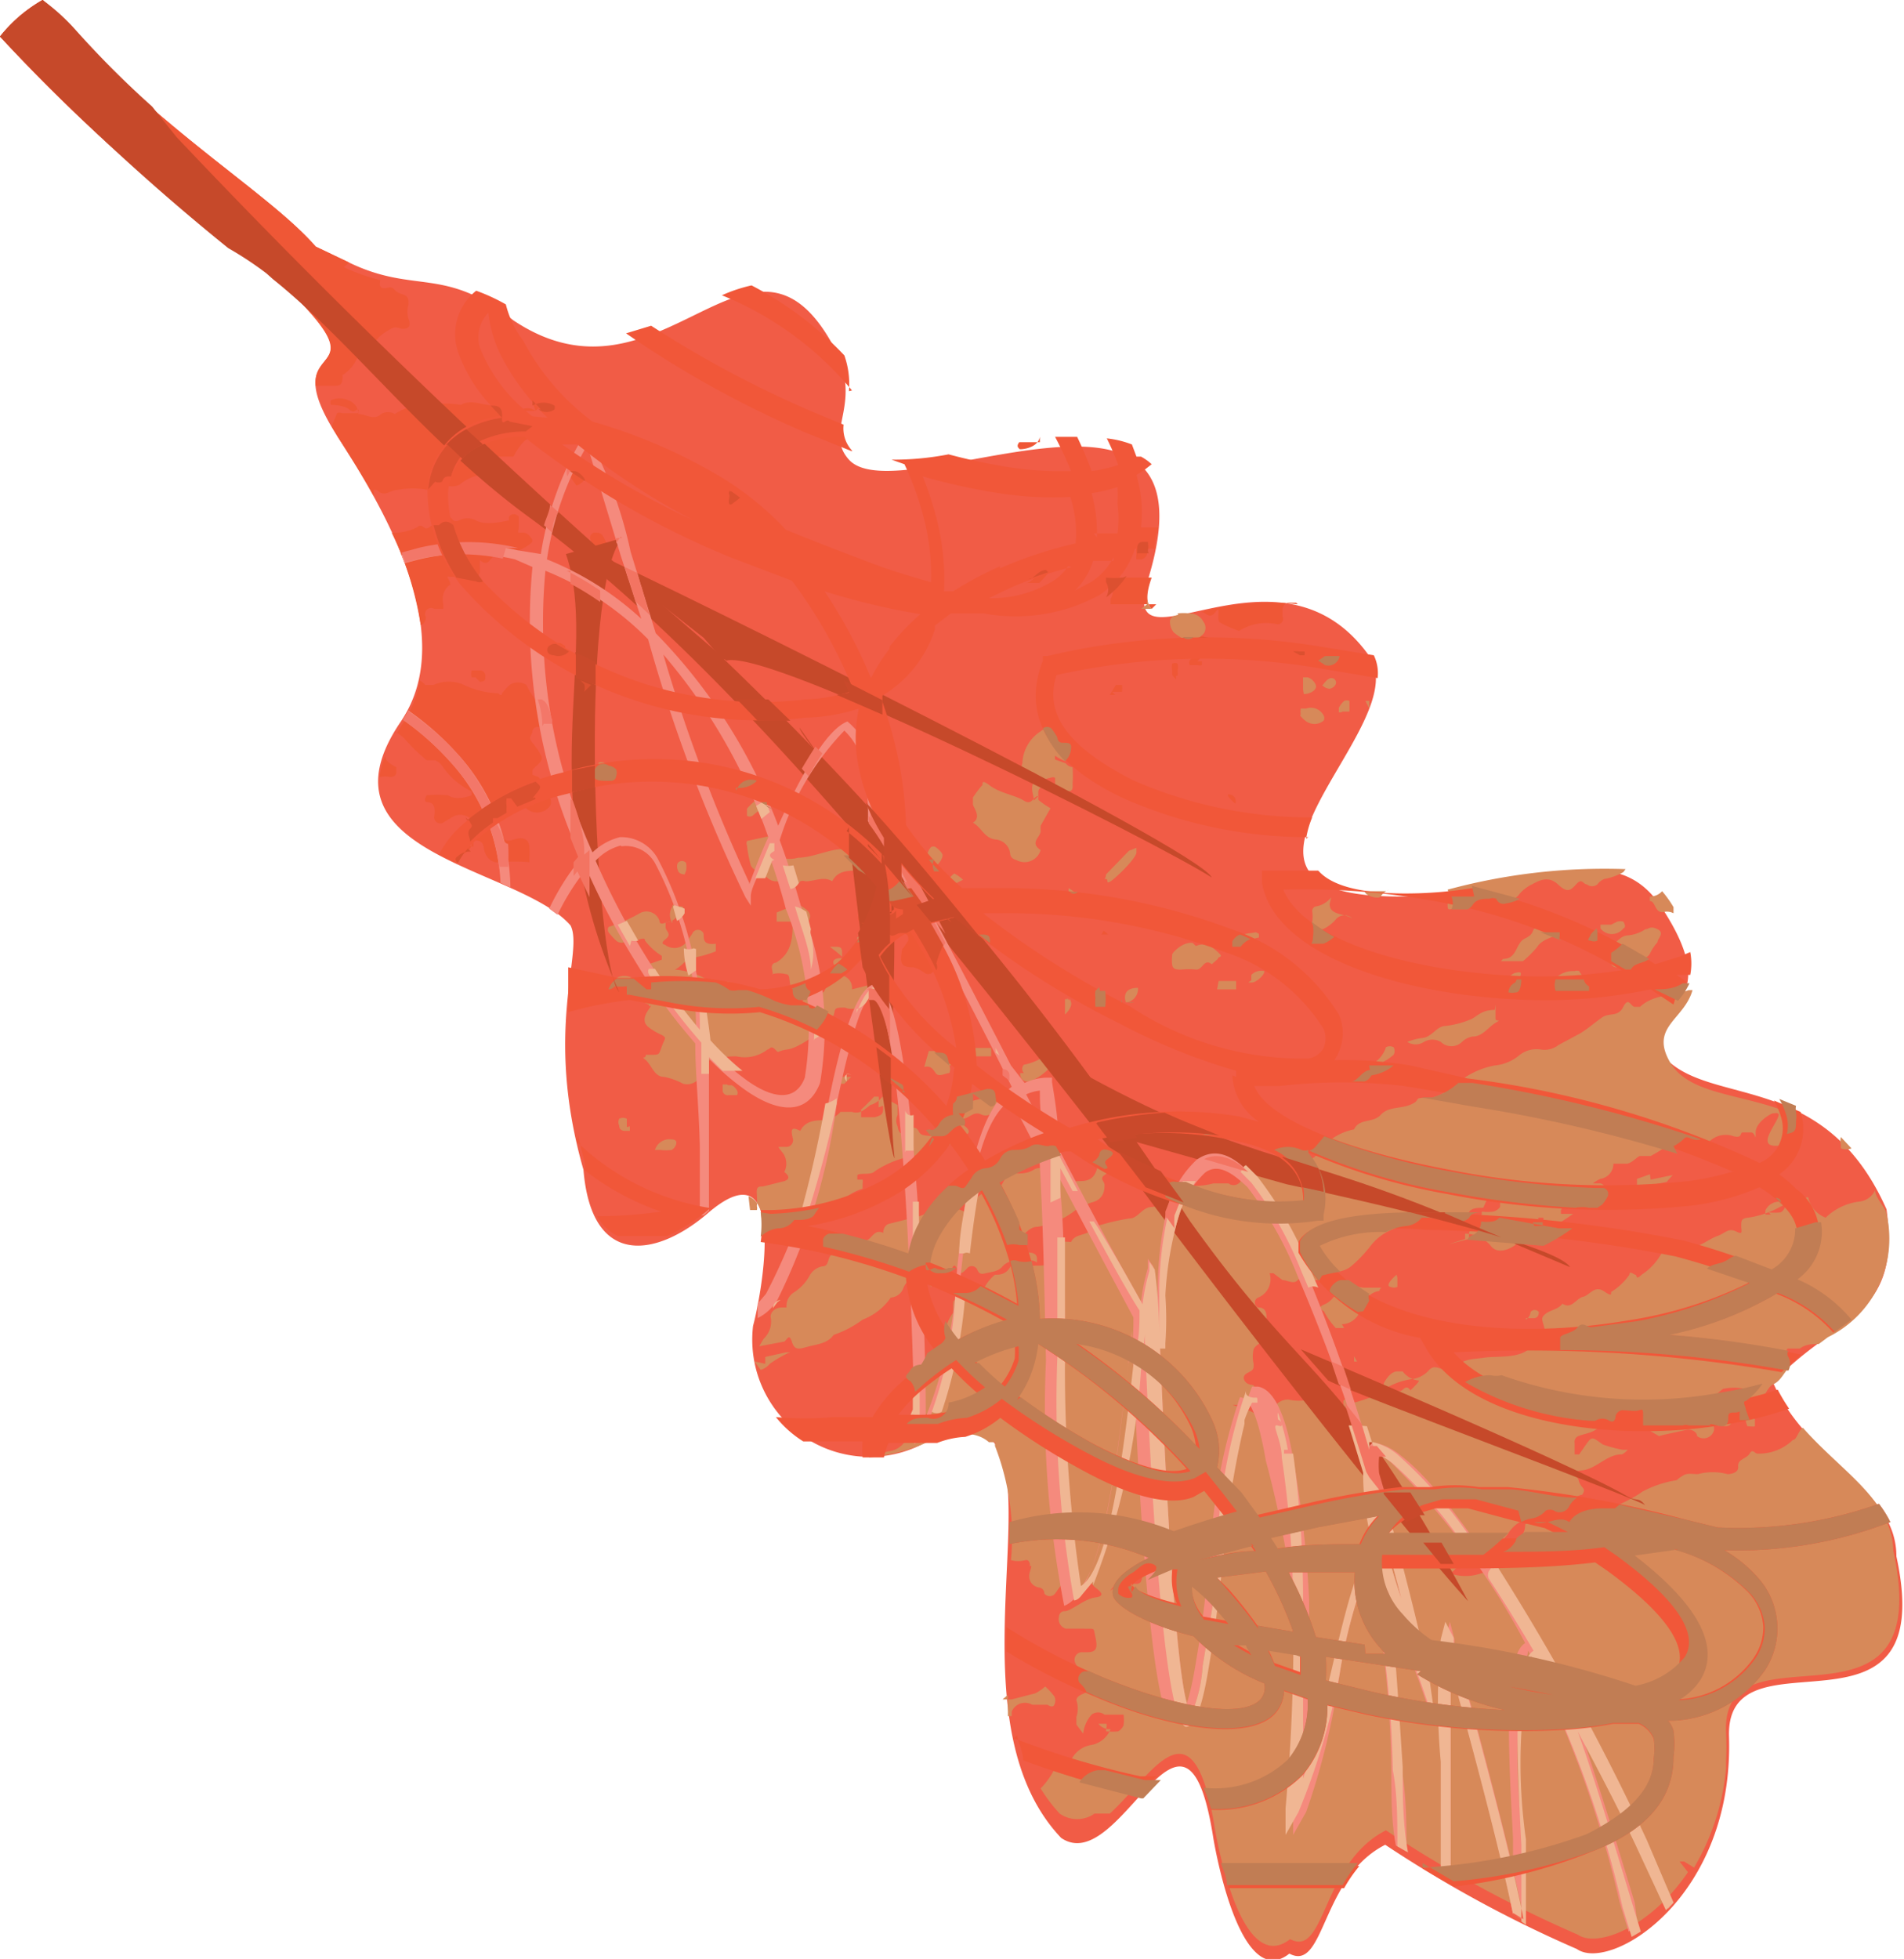 <?xml version="1.0" encoding="UTF-8"?> <svg xmlns="http://www.w3.org/2000/svg" viewBox="0 0 25.03 25.74"><defs><style>.cls-1{fill:#f15c46;}.cls-1,.cls-10,.cls-11,.cls-12,.cls-2,.cls-3,.cls-4,.cls-5,.cls-6,.cls-7,.cls-8,.cls-9{fill-rule:evenodd;}.cls-2{fill:#ef5736;}.cls-3{fill:#d78959;}.cls-4{fill:#c6492a;}.cls-5{fill:#f58a7d;}.cls-6{fill:#f37769;}.cls-7{fill:#f0b693;}.cls-8{fill:#f37462;}.cls-9{fill:#f15739;}.cls-10{fill:#dc5030;}.cls-11{fill:#c17d54;}.cls-12{fill:#ca492b;}</style></defs><title>лист4</title><g id="Layer_2" data-name="Layer 2"><g id="Layer_1-2" data-name="Layer 1"><path class="cls-1" d="M4.59,3.45l-.44-.21C3.56,2.56,2.17,1.75.92.38A2.77,2.77,0,0,0,.56,0,1.94,1.94,0,0,0,0,.48,22.35,22.35,0,0,0,3.59,3.62c1.68,1.55-.09.66.85,2.12.6.93,1.6,2.6.83,3.74-1.2,1.76,1.55,1.9,2.23,2.68.18.35-.36,1.36.17,3.21.11,1.33,1,1.13,1.66.55,1.07-.89.66,1.18.57,1.5a1.54,1.54,0,0,0,2.31,1.51c2.17-.92,0,3.39,1.74,5.22.79.54,1.63-2.36,2,0,0,0,.33,2.05,1,1.52.47.25.41-1,1.26-1.43a16.24,16.24,0,0,0,2.52,1.37c.44.31,2.06-.67,2-2.78-.06-1.51,2.78.29,2.2-2.38,0-.9-1.16-1.23-1.62-2.28.82-.89,1.69-.83,1.49-2.28-.81-1.83-2.32-1.34-2.92-2-.39-.71.87-.54,0-1.91-.67-1.11-1.78-.19-3.49-.2-2.92,0,.25-2.25-.39-3.16-1.2-1.69-3.32.34-2.91-1,1-3.24-3.27-.85-3.93-1.58-.35-.39.23-.74-.23-1.54-1.08-1.9-2.25,1-4.18-.29C5.84,3.49,5.46,3.87,4.59,3.45Z"></path><path class="cls-2" d="M4.59,3.45l-.44-.21C3.56,2.56,2.17,1.75.92.38A2.77,2.77,0,0,0,.56,0,1.94,1.94,0,0,0,0,.48,22.35,22.35,0,0,0,3.59,3.62c1.31,1.22.51.94.56,1.45h.11l.12,0c.06,0,.11,0,.12-.07s0-.06,0-.07a.48.48,0,0,0,.23-.37l0,0c.05-.07.15,0,.21-.08s.13-.12.2-.16.11,0,.15,0,.13,0,.08-.13a.33.33,0,0,1,0-.19c0-.08,0-.11-.1-.14s-.08-.1-.17-.08-.12,0-.1-.1l0,0a2.35,2.35,0,0,1-.48-.17ZM4.36,5.6l.08.14c.14.22.31.48.47.77a.18.18,0,0,0,0-.07.07.07,0,0,1,.05,0c.09.1.17,0,.25,0a1.09,1.09,0,0,1,.43,0,.11.11,0,0,0,.09,0s.05-.09.12-.07a.23.23,0,0,0,.19,0,.57.57,0,0,1,.28-.13A.2.2,0,0,0,6.52,6s0,0,.06,0S6.75,6,6.75,6s.09-.18.18-.23L7,5.65s0,0,0,0l0,0L6.7,5.53s-.1,0-.1-.06-.1-.14-.19-.15-.24-.07-.35,0a1.35,1.35,0,0,0-.43,0,.74.74,0,0,0-.44.12h0a.18.18,0,0,0-.18,0c-.09.09-.2,0-.3,0h0a.19.19,0,0,0-.13-.18.27.27,0,0,0-.23,0,.08.08,0,0,0,0,.06s0,0,0,0,.17,0,.24.06.08,0,.11,0,0,.05,0,.05l-.2,0a.08.08,0,0,0-.07,0ZM5.15,7a4.26,4.26,0,0,1,.38,1.21s.06,0,.07-.1A.08.08,0,0,1,5.71,8s.09,0,.11,0,0-.08,0-.13a.23.23,0,0,1,.1-.19c0-.06-.08-.12,0-.1l.28,0c.06,0,.1,0,.11-.07a1.13,1.13,0,0,1,0-.15.08.08,0,0,1,0,0s.08.08.13,0l.1-.11s.1,0,.15,0a.17.17,0,0,0,.1,0S7,7.15,7,7.11,6.93,7,6.89,7s-.05,0-.07,0,0-.06,0-.08,0-.1,0-.13a.08.08,0,0,0-.13,0s0,.06,0,.05-.28.08-.43,0a.24.24,0,0,0-.23,0,.08.08,0,0,1-.07,0c-.06-.07-.12-.09-.19,0l-.13.09c-.07.05-.08-.07-.16,0A.68.68,0,0,1,5.15,7Zm.36,2a1.59,1.59,0,0,1-.23.53l-.06.1a.48.48,0,0,1,.11.09,2.34,2.34,0,0,0,.28.27s.08,0,.11,0a.24.24,0,0,1,.09.07,1,1,0,0,0,.39.34s0,.05,0,.05-.19.08-.31,0a1.49,1.49,0,0,0-.28,0s-.05.07,0,.09l0,0c.11,0,.11.09.1.18a.08.08,0,0,0,.13.08l.1-.06a.2.2,0,0,1,.28.06s0,.06,0,.09-.06.1,0,.17a.2.2,0,0,1,0,.07h0a.21.21,0,0,0-.22,0c-.05,0,0,.07,0,.09s0,.08.09,0a.19.19,0,0,0,.12-.18h0c.06,0,.14,0,.15.1s.09.21.21.19a2,2,0,0,1,.39,0s0,0,0-.05a1,1,0,0,0,0-.14c0-.11-.08-.15-.2-.11s-.13,0-.15-.05a.9.9,0,0,0-.14-.28s0,0,0,0l.24,0s0,0,0-.06,0-.07,0-.11a.36.36,0,0,1,0-.1l.06,0,.12.16a.21.21,0,0,0,.34,0,.1.1,0,0,0,0-.1.74.74,0,0,0-.15-.05s0,0,0-.06.06-.1,0-.17L7,10.18s0,0,0-.05.17-.12.11-.21A.94.94,0,0,0,7,9.76c-.07-.08,0-.1,0-.15s.08-.1.17,0l.06,0s0-.05,0-.06,0-.25-.15-.31A1,1,0,0,1,6.92,9,.2.2,0,0,0,6.7,9a.85.85,0,0,0-.1.11s0,.05-.05,0a1.15,1.15,0,0,1-.43-.1A.48.48,0,0,0,5.7,9S5.6,9,5.59,9a.18.18,0,0,0-.08-.06Zm-.45.94a1.17,1.17,0,0,0-.07.27.34.34,0,0,1,.14,0s.08,0,.08-.06,0-.06,0-.07a.42.42,0,0,1-.13-.09Zm12-2a3.26,3.26,0,0,0-1.27.1c.06,0,.11.11.19,0s0,.11.06.14a1.39,1.39,0,0,0,.25.11h0l0,0a.66.66,0,0,1,.49-.09.07.07,0,0,0,.08-.1s0-.07,0-.1a.11.11,0,0,1,.06-.08s.08,0,.12,0ZM15.14,8c-.07-.06-.08-.19,0-.41-.07,0-.16,0-.24,0s-.2,0-.3,0,0,0,0,.06a.21.21,0,0,1,0,.22s0,.05,0,.07l.07,0s.09,0,.12,0,.28,0,.41,0ZM13.67,5.81l-.27,0,0,0c-.05.06,0,.08,0,.09s.24,0,.27-.16ZM17,8.56a.3.3,0,0,1,.08,0s0,0,.07,0a.16.16,0,0,1,0,.05l-.06,0h0l0-.08Zm-.76,2s-.11-.09-.1-.12l0,0a.09.09,0,0,1,.1.12l0,0Zm-1.73,1.67.06.05-.07,0-.11,0,0,0,0,0h0l.09,0ZM13.2,14a.08.08,0,0,1,.09.09s0,0,0,.06l0,0L13.16,14l0,0Zm-1.75-1.87-.11,0s-.06,0-.06-.08a.07.07,0,0,1,.11-.05s0,.06.06.1Zm3.21-3-.07,0L14.67,9s.07,0,.08,0a.38.38,0,0,1,0,.09h-.13Zm-5-2.46s-.05-.07-.05-.1a.07.07,0,0,1,.11-.06.1.1,0,0,1,0,.09s0,0-.09.07Zm-2,2.27,0,0,.05.05a.19.19,0,0,1,0,.1.09.09,0,0,1-.06.06A.11.11,0,0,1,7.62,9s0-.07,0-.11Zm8.08-.25.06,0,0,.05a.13.13,0,0,1-.06,0l-.1,0a.07.07,0,0,1,0-.06.17.17,0,0,1,.08-.06s0,0,.08,0Zm-.28.19,0,.05-.05-.06s0,0,0-.06a.17.17,0,0,1,0-.09.07.07,0,0,1,.07,0,.18.18,0,0,1,0,.09.19.19,0,0,1,0,.07ZM7,5.28s0,0,0,0a.29.29,0,0,1,.29,0,.11.11,0,0,1,0,.05.18.18,0,0,1-.21,0s0,.07-.07.07l-.27,0s0,0,0,0l0,0c.1,0,.19-.08.3,0ZM7.85,7c.07,0,.09.07.12.13s0,0-.07.07H7.84s-.1-.09-.08-.16A.13.13,0,0,1,7.8,7ZM6.25,8.9s0,0-.05,0a.17.17,0,0,1,0-.09s0,0,0,0l.12,0a.07.07,0,0,1,.06.08c0,.05,0,.06-.07.07ZM7.55,6.16s.15.1.14.13a.2.2,0,0,1-.11.09s-.12-.14-.09-.19,0,0,.07,0ZM7.43,8.49h0s0,0,0,.05a.19.19,0,0,1-.21.06c-.07,0-.1-.05-.08-.1a.12.12,0,0,1,.08-.05.63.63,0,0,1,.15,0Zm6.38-1a1.32,1.32,0,0,1-.15.17s-.08,0-.11,0l-.06,0,0,0c.07,0,.13-.12.23-.12h0l0,0Zm1.13-.25c0-.05,0-.11.08-.11s.06,0,.06,0a.32.32,0,0,1,0,.14s0,.05-.07.08l-.07,0a.22.22,0,0,1,0-.07.77.77,0,0,1,0-.1Zm.94,1.21a.63.63,0,0,1-.15,0,.1.1,0,0,1,0-.09s.05,0,.08,0,.17.11.27.14l0,0-.07,0-.12,0Zm-4,4,.06-.09c0-.06,0-.08-.06-.09h-.08c-.06,0-.11.08-.16,0a.18.18,0,0,1,0-.24s.14,0,.11-.12-.1,0-.14-.05a.08.08,0,0,1,0-.13.57.57,0,0,1,.4-.11.2.2,0,0,1,.21.15.77.77,0,0,0,.17.3.18.18,0,0,1,0,.15c0,.11,0,.07.11.07s.13.08.18.13,0,0,0,.07,0,0-.06,0a.17.17,0,0,0-.14-.07h-.08a.92.92,0,0,0-.11.28c0,.08-.08.13-.14.08a.41.41,0,0,0-.14-.07c-.18,0-.18-.06-.15-.24ZM1,1.37l.07,0,0,0s0,0,0,0L1,1.43s0,0,0,0l.07,0Z"></path><path class="cls-3" d="M9.84,15.72c.15.05.21.27.22.53a.39.39,0,0,1,.23-.11.25.25,0,0,0,.21-.11s.06,0,.07,0,.14,0,.19-.06.06-.09.09-.13.1,0,.16,0a.68.68,0,0,1,.33-.22s0,0,0-.07a.12.12,0,0,0,0-.05h0l-.07,0s0,0,0-.05.18,0,.23-.06a1.32,1.32,0,0,1,.56-.21s.09,0,.11,0a.37.37,0,0,1,.25-.12c.1,0,.13-.12.24-.14s.09-.08,0-.14l-.08-.08.08,0c.07,0,.14-.1.23-.06s.1,0,.16,0,.08-.06.07-.12,0-.12-.12-.11l-.39.1s0,.06-.05.09a.66.66,0,0,0,0,.15h0a.23.23,0,0,0-.19.13.22.22,0,0,1-.08.07c-.06-.05-.17,0-.21-.08s-.1-.06-.17,0-.1,0-.11-.07a.17.17,0,0,1,0-.15c0-.05,0-.1,0-.13l-.2-.11a.3.3,0,0,1-.16.11s-.08.07-.13.09a.17.17,0,0,1-.11,0c-.05,0-.11,0-.15,0a.34.34,0,0,1-.21.11c-.11,0-.25,0-.32.14-.13-.07-.12,0-.1.09a.09.09,0,0,1-.07.12s-.09,0-.11,0,.05.07.07.11a.24.24,0,0,1,0,.22s.12.08,0,.12l-.28.07c-.06,0-.09,0-.08.11a1.15,1.15,0,0,1,0,.15.09.09,0,0,1,0,.05s-.07,0-.09,0Zm.08,2.17L10,18a.24.24,0,0,0,.12-.08s0,0,0,0,.17-.12.27-.15l0,0s0,0-.06,0l-.27.06s0,.06,0,.09Zm1.52,1.24,0,0,.24-.06a.3.3,0,0,0,.23-.15c.07-.11.16-.11.28-.08a.2.2,0,0,0,.27-.2c0-.07-.05-.1-.12-.06s-.12,0-.18,0-.13,0-.14-.09A.32.32,0,0,0,12,18.3c-.08-.07,0-.12,0-.15s.11,0,.14-.07.08-.16.13-.23.14-.08.17-.16,0,0,0,0a.51.51,0,0,1,.09-.44s0,0,0-.08,0-.09.08-.11l.12,0a.25.25,0,0,0,.2-.12.55.55,0,0,1,.15-.19c.06,0,.15,0,.21-.12a.12.12,0,0,1,.11,0,.44.44,0,0,0,.2,0c.2,0,.2,0,.21-.19s0-.12.12-.12a.71.71,0,0,1,.15,0c.05-.11.19-.08.27-.16a.31.31,0,0,1,.14-.07,2.87,2.87,0,0,1,.36-.08c.11,0,.16-.14.28-.15a.21.21,0,0,0,.21-.21.11.11,0,0,1,.14-.1.9.9,0,0,0,.47,0c.07,0,.13,0,.2,0a.11.11,0,0,0,.17-.05.72.72,0,0,1,.38-.27.5.5,0,0,1,.43,0,.16.16,0,0,0,.18-.06.76.76,0,0,1,.49-.33c.07-.15.25-.08.35-.19s.25-.08.38-.13.08-.08.13-.09.1,0,.15,0a.86.86,0,0,0,.34-.19,1.06,1.06,0,0,1,.5-.24.59.59,0,0,0,.33-.14.36.36,0,0,1,.27-.07.3.3,0,0,0,.24-.06l.28-.15c.1-.06.19-.14.29-.21s.21,0,.28-.14.1,0,.15,0,.06,0,.07,0c.18-.17.43-.14.64-.22l.05,0c-.11.39-.56.48-.3.94s1,.41,1.66.71a.27.27,0,0,0,0,.09.29.29,0,0,1,0,.11c0,.16,0,.16-.2.19s-.19-.06-.15-.15.08-.14.11-.21,0-.05,0-.06-.06,0-.07,0-.22.11-.22.25,0,0-.06,0-.07,0-.11,0,0,.08-.12.05a.31.31,0,0,0-.33.08.15.15,0,0,1-.1,0s-.08,0-.13,0A.52.52,0,0,1,22,15a2.75,2.75,0,0,1-.3.19s-.11,0-.14,0-.1.09-.17.1h-.08c-.05,0-.1,0-.1,0a.2.2,0,0,1-.17.2.42.42,0,0,0-.1.06l.1,0a.08.08,0,0,1,.05.12.46.46,0,0,1-.07.1s-.09,0-.15,0a.29.29,0,0,0-.35.13s0,.05,0,.05h.16l0,0s0,0,0,0a2.48,2.48,0,0,1-.55.3.63.63,0,0,0-.21.11c-.1.07-.25.12-.33,0a.46.46,0,0,0-.33-.15s0,.06,0,.07l-.22.07s0,0,0,0l0,0,.27-.07c0-.07,0-.13.06-.18a.19.19,0,0,0,.11-.18.54.54,0,0,0,.15,0,.16.16,0,0,0,.09-.06s0-.05,0-.07l-.1-.06s0,0-.06,0l-.06.14c-.06,0-.16,0-.19.06s-.18.09-.28.05L18.8,16s-.09,0-.11,0a.3.3,0,0,1-.21.11.69.69,0,0,0-.47.27,1.71,1.71,0,0,1-.25.26c-.11.09-.26.07-.38.12s0,0-.05,0l0,0,0,.06s-.05,0-.07,0a.16.16,0,0,0-.2,0c-.05.06-.14,0-.2,0l-.12-.09s-.06,0-.05,0a.26.26,0,0,1-.15.32.07.07,0,0,0,0,.13c.15,0,.1.16.11.27a.23.23,0,0,1-.06.18s-.1.06-.11.1a.42.42,0,0,0,0,.19c0,.07,0,.08-.08.12s-.05.11,0,.14.11,0,.08.07,0,.21-.19.21,0,0,0,.05a.39.39,0,0,1,.32.18s.17,0,.17-.07-.06-.06-.05-.08a.21.21,0,0,1,.21-.15.6.6,0,0,0,.27,0c.09,0,.18,0,.27,0s.12.06.14.13h-.08l-.06,0s0,0,0,0a.23.23,0,0,0,.1,0c.06,0,.09,0,.08-.09s.13,0,.14,0,.27-.07.36-.15a.9.9,0,0,1,.41-.16.36.36,0,0,0,.21-.11c.08-.1.17,0,.26,0a.44.44,0,0,0,.1-.05c.1-.11.24-.1.37-.12s.32,0,.47-.05.11-.1.2-.12.15-.05.13-.18-.07-.16,0-.22.17-.06.23-.14c.12.08.18-.07.27-.09s.15-.16.28-.07.07,0,.1,0a.8.8,0,0,0,.23-.22c0-.06.06,0,.08,0s0,.08.08,0a.79.79,0,0,0,.25-.26.3.3,0,0,1,.35-.13c.05,0,.11,0,.15,0s.16-.09.25-.12.14-.11.24-.06.07,0,.07-.07,0-.1.09-.11h0a1.21,1.21,0,0,0,.38-.12,1.53,1.53,0,0,1,.41-.15A.37.37,0,0,0,24,16a.77.77,0,0,1,.43-.21.26.26,0,0,0,.22-.15l0,0c0,.08.09.18.14.27a1.44,1.44,0,0,1-.76,1.66l0,0-.12.09c-.08,0-.17,0-.25.06l-.16,0a.07.07,0,0,0,0,.09.19.19,0,0,1,0,.18c-.06.07-.1.16-.19.2s-.14.24-.24.34,0,.09,0,.12,0,0,0,0,0,.08,0,.09-.09,0-.1,0a1.51,1.51,0,0,1-.05-.18s0,0-.06,0-.09,0-.09.06,0,.15-.15.11-.07,0-.09.07a.14.14,0,0,1-.22.07c0-.05-.07-.1-.15-.08s-.29.06-.35.08h0l-.14-.08s0,0,0-.06l0-.07c0-.07,0-.09-.05-.07s-.15,0-.23,0a.11.11,0,0,0-.08.07s0,.11-.08.07a.17.17,0,0,0-.19,0c-.08.1-.19.1-.29.14a.08.08,0,0,0-.05.09l0,.15,0,0s0,0,.06,0l.09-.13c.08-.11.08-.1.22,0a1.77,1.77,0,0,0,.26.07l.07,0s-.06.06-.08.06c-.2,0-.33.19-.52.21s-.07.07-.05.12a.22.22,0,0,0,.05.1c.05.05,0,.09,0,.1a.25.25,0,0,0-.18.14.14.14,0,0,1-.2.06.12.12,0,0,0-.11,0,.31.31,0,0,1-.17.1.46.46,0,0,0-.32.22,2.33,2.33,0,0,1-.43.41.12.12,0,0,1-.11,0c-.12-.06-.14.09-.23.1s0,0,0,0a.62.62,0,0,0,.43,0s.08,0,.08-.07,0-.11.12-.13.19,0,.18-.16.08-.06.12-.1a.25.25,0,0,0,.07-.18s.08-.06.09-.05.32-.06.46,0h0c.11-.14.29-.13.44-.18s.13,0,.16,0,.27-.11.39-.2a1.41,1.41,0,0,1,.45-.15s.08-.07.13-.08.1,0,.15,0a.75.75,0,0,1,.39,0s.15,0,.14-.1.11-.1.15-.17.07,0,.1,0a.64.64,0,0,0,.47-.18c.05,0,.07-.12.13-.16h0c.52.59,1.17.94,1.19,1.62.58,2.67-2.26.86-2.2,2.38a3.81,3.81,0,0,1,0,.39l0,.09s0,0,0,0a3.11,3.11,0,0,1-.42,1.3l-.13-.08s-.05,0-.06,0a.3.3,0,0,0,0,0l.11.14c-.49.72-1.19,1-1.45.82a16.24,16.24,0,0,1-2.52-1.37c-.85.43-.79,1.68-1.26,1.43-.68.53-1-1.5-1-1.52-.29-1.67-.81-.64-1.37-.13h0l-.2,0a.23.23,0,0,0-.06,0l.06,0h0a.4.4,0,0,1-.46,0,2.16,2.16,0,0,1-.25-.33,1,1,0,0,0,.18-.25c.05-.1.19-.05.23-.14a.35.35,0,0,1,.25-.18.34.34,0,0,0,.26-.21.18.18,0,0,1-.16-.07s0,0,0,0,.08,0,.1,0,0,.07,0,.1h0a.84.84,0,0,0,.16,0,.17.17,0,0,0,.07-.08.48.48,0,0,0,0-.14s0,0-.06,0l-.19,0a.14.14,0,0,0-.17,0,.44.44,0,0,0-.11.25l0,0h0l-.09-.12s0-.08,0-.1a.34.34,0,0,0,0-.22s0-.05.08-.08.05-.05,0-.08,0,0,0-.06,0-.1,0-.14-.07-.07-.09-.12a.1.1,0,0,1,.07-.15l.08,0c.13,0,.14-.06.11-.2s0-.1-.16-.11l-.23,0a.13.13,0,0,1-.09-.15s0-.08.08-.08.25-.16.4-.18.05-.09,0-.13-.1-.11,0-.2,0,0,0,0h0l-.15.18c-.07.09-.07.09-.18,0s-.09,0-.13,0l-.07.1a.09.09,0,0,1-.14,0s0-.07-.07-.08-.16-.08-.12-.21,0-.05,0-.07,0-.09-.06-.08a.37.37,0,0,1-.19,0A3.28,3.28,0,0,0,13.08,19v0s0-.06,0-.05H13c-.16-.14-.41-.15-.81,0a2.35,2.35,0,0,1-.77.2Zm1.81,3.14q0,.14,0,.28l.05,0,0-.06a.19.19,0,0,1,.27-.09c.06,0,.06,0,.09,0l.11,0s.07.05.09,0a.12.12,0,0,0,0-.11.88.88,0,0,0-.12-.13.58.58,0,0,1-.13.09l-.31.08-.12,0Zm11.09-7.18-.14-.15a.22.22,0,0,0,0,.1s0,0,0,.05a.21.21,0,0,0,.14,0ZM22,12l0-.08a1.42,1.42,0,0,0-.15-.21.21.21,0,0,1-.16.07.31.31,0,0,0,0,.06c.08,0,.06.18.2.14A.19.19,0,0,1,22,12Zm-.63-.58a7.89,7.89,0,0,0-2.34.27l0,0a.21.21,0,0,1,0,.18c0,.08,0,.09.07.07s.16,0,.22-.09.14-.07.22-.08a.11.11,0,0,1,.09,0,.1.1,0,0,0,.13.06c.08,0,.16,0,.22-.09a.53.53,0,0,1,.16-.12c.11-.06.22-.11.34,0s.16.09.24,0,.09,0,.14,0a.11.11,0,0,0,.14,0,.2.2,0,0,1,.09-.07.78.78,0,0,0,.25-.09Zm-3.15.29-.28,0,0,0c0,.06.18.11.21.07a.25.25,0,0,1,.11-.09ZM18,9.31l0-.1h0l-.06,0-.06,0,.07,0ZM15.14,8a.19.19,0,0,1-.06-.12l0,0a.14.14,0,0,0,0,.06S15,8,15,8H15l.08,0Zm2.7,9.89s0,0,0,0l-.1,0,0,0,.06,0h0a.57.57,0,0,0,0-.07Zm.52-1.14a.49.49,0,0,0-.08.08s-.06.07,0,.08a.12.12,0,0,0,.09,0s0-.06,0-.12Zm1.7.57.11,0s.06,0,.06-.08a.07.07,0,0,0-.11,0s0,.06-.06.1Zm-2.81.79h0l.06,0s0,0,0,0a.2.2,0,0,0-.1,0,.12.12,0,0,0-.09.06.06.06,0,0,0,0,.09Zm6-2.18a.67.67,0,0,0,.16,0,.14.14,0,0,0,.06-.08s0-.06-.07-.06a.2.2,0,0,0-.19.11.15.15,0,0,0,0,.06h.07Zm-1.56-.5-.17.06s0,0,0,.07,0,.05,0,.05l.39-.08s.05-.06.08-.09,0,0,0,0,0,0,0,0l-.29.06Zm-3.15,2.84s.13-.12.11-.13a.3.3,0,0,1-.21-.12s0,0-.07,0-.13.07-.17.14a.08.08,0,0,0,.05.12l.15,0c.05,0,.08-.11.15,0Zm-.9-.87a.26.26,0,0,0,.23-.15s.08-.09.08-.14.07-.12.15-.14,0,0,.06-.05l-.07,0h-.15c-.1,0-.21-.07-.3,0s-.11.17-.23.22,0,.08,0,.1a1,1,0,0,0,.15.21s.07,0,.11,0Zm-6.37-5.08a.08.08,0,0,1,.12,0,.19.19,0,0,1,0,.07h-.06l-.06,0s0,0,0-.05Zm2.89-.53a.08.08,0,0,1-.11-.05.19.19,0,0,1,0-.07h0l.09.06s0,0,0,0Zm6.84.47c0,.05,0,.09,0,.12a.11.11,0,0,1-.09,0c-.07,0,0-.05,0-.08a.52.52,0,0,1,.08-.08Zm-10,.25-.09-.07,0,0,.06,0c.06,0,.1,0,.1.07s0,0,0,.06Zm.58-1.15a.08.08,0,0,1,.1.08.62.62,0,0,1,0,.11h0l0,0,0-.18a.51.51,0,0,0-.14.07c-.05.05-.1.08-.17,0a.19.19,0,0,0-.11,0c-.11,0-.25,0-.32.14-.11-.07-.23,0-.35,0a.11.11,0,0,0-.07,0c-.1.16-.21,0-.32,0s-.15-.11-.25-.14a.13.13,0,0,1-.08-.07,1.63,1.63,0,0,1-.05-.26.08.08,0,0,1,0-.06l.28-.06s.06,0,.06,0,0,.09,0,.1-.13.05,0,.12a.37.37,0,0,0,.33.06c.15,0,.32-.07.47-.1s.29,0,.43,0a.12.12,0,0,0,.07,0c.06-.07.09-.07.13,0s.06.07.1.11Zm-.48,2.88h-.08s-.06-.06,0-.09,0,0,.06,0l.11,0,.06,0-.06,0Zm1.38-2.64a.19.19,0,0,1,0-.06s.06-.07.07-.06a.51.51,0,0,1,.11.08l-.1.05h-.11ZM9,11.49s-.08,0-.09-.06a.11.11,0,0,1,0-.09.07.07,0,0,1,.11,0,.34.34,0,0,1,0,.1ZM17.39,9s.05-.07.08-.08a.06.06,0,0,1,.09.07.11.11,0,0,1-.08.06s-.06,0-.1-.05ZM8.28,14.8l0,.06-.07,0s-.07,0-.07-.07a.1.1,0,0,1,0-.09.11.11,0,0,1,.1,0s0,.07,0,.11Zm5.8-1.67H14s0,.18,0,.2h0s.1-.09.08-.16,0,0-.06-.05Zm-3-.42-.09,0s-.08-.08,0-.11a.13.13,0,0,1,.1,0,.53.53,0,0,1,.12.08l-.08.05Zm6.55-3.35H17.6s0,0,0-.06a.33.33,0,0,1,.07-.09.09.09,0,0,1,.07,0s0,0,0,.05,0,.07,0,.09l-.09,0Zm-1.89,5.55,0,0c.05,0,.11.08.17,0a.1.1,0,0,0,0-.1c0-.05-.12,0-.18,0s0,0,0,.05Zm.67-2s0,0,.05,0,.17-.1.16-.15l0,0a.18.18,0,0,0-.17.05s0,0,0,.07ZM9.57,14.26s0,0,.05,0a.16.16,0,0,1,.07.07.07.07,0,0,1,0,.06l-.11,0a.07.07,0,0,1-.08-.05s0-.07,0-.09l.06,0Zm7.56-5.2,0-.16s0,0,.05,0,.13.08.12.13-.09.09-.16.09,0,0,0,0Zm-.58,3.21s0,0,0,.05a.31.31,0,0,0-.21.12s-.07,0-.11,0l0-.07c.06-.11.18-.1.28-.12l0,0Zm3.27.68,0,0a.25.25,0,0,0,.1,0s.09-.13.07-.17a.08.08,0,0,0-.05,0c-.06,0-.16.1-.15.15ZM17.5,8.62l.11,0s0,0,0,0a.15.15,0,0,1-.19.12l-.09-.06.09-.06ZM8.84,12.13h0a.2.2,0,0,1,0-.22c0-.05.07,0,.1,0s.08,0,0,.08a.23.23,0,0,1-.19.13h0s0,0,0,.06.09.09,0,.16,0,.07,0,.08a.2.2,0,0,0,.28-.05l.07-.1a.08.08,0,0,1,.15,0c0,.08,0,.15.16.13l0,0s0,.1,0,.1a1.52,1.52,0,0,1-.27.08c-.12,0-.17.12-.27.16s0,0,0,0a1,1,0,0,1,.47.16.22.22,0,0,0,.11,0s.09,0,.12,0a2.18,2.18,0,0,1,.36.14.91.91,0,0,0,.22.06h.15c.07,0,.09,0,.12.07s.11.06.15-.06,0-.09.14-.07.11,0,.16-.08A.16.16,0,0,1,11.2,13l.24-.06s0,0,.07,0l0,0-.13.2a.21.21,0,0,1-.27.1c-.11,0-.13,0-.14.06a.47.47,0,0,1-.11.21s-.08.09-.12.09-.24.17-.39.19-.1.06-.16,0-.07,0-.1,0a.49.49,0,0,1-.41.09,1.15,1.15,0,0,0-.43.08s0,0,0,.07a.94.94,0,0,1-.06.14.2.2,0,0,1-.21.07.88.88,0,0,0-.25-.09c-.13,0-.16-.15-.24-.22s0,0,0-.07h.07c.11,0,.1,0,.14-.11s.07-.11,0-.15a.88.88,0,0,1-.17-.1c-.08-.06-.07-.14,0-.24s0,0,0-.06l-.14-.06c-.1,0-.1,0-.07-.15s0-.05,0-.05a.73.73,0,0,1-.16,0A.1.1,0,0,1,8,13a.21.21,0,0,1,.31-.15l.17.1h.06a.35.35,0,0,0,0-.1s-.05-.05-.07-.09a.07.07,0,0,1,0-.07l.23-.08s0,0,0-.05a.82.82,0,0,1-.22-.2c0-.06-.09,0-.16,0s-.15.06-.22,0a1,1,0,0,1-.1-.11.07.07,0,0,1,0-.07A2.08,2.08,0,0,0,8.41,12a.18.18,0,0,1,.26.1c0,.08.11,0,.17,0Zm.84-1.75a.2.2,0,0,1,.27-.13s0,0,0,0,0,0,0,0a.33.33,0,0,1-.28.09v0ZM8.61,15.11h0s0,0,0,0a.2.2,0,0,1,.17-.14c.07,0,.12,0,.11.06a.13.13,0,0,1-.06.08.61.61,0,0,1-.15,0Zm12.65-3a.15.15,0,0,1,.08,0s.05.07,0,.09a.19.19,0,0,1-.3,0s0,0,0-.05l.14,0Zm-9.08,4.64s.09,0,.12,0,.17.06.24,0,0,0,0,0a.09.09,0,0,1,0,.07.28.28,0,0,1-.22.08.17.17,0,0,1-.18-.11h0c-.1,0-.22,0-.27.15a.19.19,0,0,1-.16.11h0a.79.79,0,0,1-.37.29,1.4,1.4,0,0,1-.38.2c-.08.11-.2.12-.32.15s-.19.07-.23-.06-.07,0-.11,0l-.32.06h0s0,0,0,0l.06-.1a.31.31,0,0,0,.09-.29c0-.06.06-.12.15-.12s.06,0,.06,0a.21.21,0,0,1,.1-.2.61.61,0,0,0,.21-.23.24.24,0,0,1,.16-.11c.07,0,.07-.06.09-.11a.12.12,0,0,1,.08-.07,1.12,1.12,0,0,0,.4-.16c.07,0,.11-.16.23-.1s0,0,0,0,0-.1.08-.12l.32-.08a.59.59,0,0,0,.25-.11.26.26,0,0,1,.33,0c.05,0,.11.07.15,0l.07-.1a.23.23,0,0,1,.19-.13.23.23,0,0,0,.19-.13.21.21,0,0,1,.16-.11c.08,0,.16,0,.24-.05s.15,0,.23,0a.13.13,0,0,1,.15.07.19.19,0,0,0,.2.08c.09,0,.19,0,.24-.13s0-.1.11-.07.07.07,0,.12,0,.08,0,.13,0,.19-.17.23a1,1,0,0,0-.21.1,1.09,1.09,0,0,1-.5.22c-.12,0-.17.12-.27.16s0,.08,0,.1a.48.48,0,0,0,.17.08s.08,0,.09.06a.24.24,0,0,1,0,.07c-.07-.06-.14,0-.19,0a.22.22,0,0,0-.26.05c-.06.07-.14.07-.22.09s-.09,0-.12-.06a.08.08,0,0,0-.13,0c-.06.06-.09.09-.13,0s-.06,0-.07,0,0,.1-.08.12l-.19.06s0,0,0,.07Zm.59-2.93s0,.06,0,.06l.26,0s0,0,0-.05,0-.06,0-.06l-.26,0s0,0,0,.05Zm1.61-.68a.78.78,0,0,0,0,.12s0,0,.06,0,.06,0,.06,0a1,1,0,0,0,0-.22s-.06,0-.1,0,0,0-.05.05a.29.29,0,0,0,0,.09ZM16.12,13l.13,0s0,0,0-.06,0-.05,0-.05l-.23,0S16,13,16,13s0,0,.05,0Zm-1.37.17s0,0,.07,0a.18.18,0,0,0,.14-.19.07.07,0,0,0,0,0c-.13,0-.2.06-.16.19Zm-6.7-3c-.15,0-.22,0-.18-.15A.12.12,0,0,1,8,10.06a.17.17,0,0,1,.1.05.13.13,0,0,1,0,.09s0,.05-.06.06Zm4.26,1.22s-.06,0-.07,0a.19.19,0,0,1,0-.26.07.07,0,0,1,.06,0s.08.06.09.1-.05.14-.12.17Zm4.79-2a.23.23,0,0,1,0-.08l.07,0a.19.19,0,0,1,.23.09.07.07,0,0,1,0,.07.19.19,0,0,1-.24,0,.38.38,0,0,1-.07-.07Zm-7,1h0s0,0,0,.06a.2.2,0,0,1,0,.1l-.21.17a.07.07,0,0,1-.07,0s0-.07,0-.09.18-.18.29-.25Zm2.64,1.75.12,0s.08,0,.08.05,0,.05,0,.07a.87.87,0,0,1-.18.14c-.1,0-.17,0-.19-.09s0-.1.07-.11l.12,0Zm2.2-1h0s0,0,0,.06-.18.25-.3.35-.06,0-.1,0,0,0,0-.06l.3-.31ZM13.41,14.1c0,.1.08.13.15.1a.68.68,0,0,0,.3-.25.07.07,0,0,0-.08-.11.7.7,0,0,1-.32.15.08.08,0,0,0,0,.11ZM12.48,14a.13.13,0,0,1,0,.1c-.05,0-.14.06-.18,0s-.07-.1-.15-.08l0,0,.06-.21s0,0,.07,0c.23,0,.23,0,.26.18Zm5.22.11,0,0,.15,0c.07,0,.07-.07.12-.08a.76.76,0,0,0,.35-.17.1.1,0,0,0,0-.1.11.11,0,0,0-.1,0A.39.39,0,0,1,18,14c-.12,0-.17.12-.27.16l0,0Zm-6-2.29.29-.07a.07.07,0,0,0,.07-.08.08.08,0,0,0,0-.06l-.16-.1s-.07,0-.09,0a.38.38,0,0,1-.25.18s0,0,0,.07,0,.05,0,.05l.14,0Zm9,1.16.15,0s0,0,0-.06-.06-.1-.09-.16a.09.09,0,0,0-.06,0,.32.32,0,0,0-.3.16.24.24,0,0,0,0,.15c0,.06.08.05.13,0l.16,0Zm-.94-.38,0,0c.19,0,.16-.21.29-.27s.09-.13.13-.13.12,0,.19,0,.06,0,.07,0,0,.07,0,.09-.17.05-.23.15a1.37,1.37,0,0,1-.19.19s0,0-.06,0-.15,0-.23,0l0,0ZM15.48,8.06a.73.73,0,0,1,.16,0,.2.2,0,0,1,.18.11.13.13,0,0,1,0,.16l-.09.08a.1.1,0,0,1-.14,0,.7.7,0,0,1-.16-.1.22.22,0,0,1-.05-.14c0-.06.05-.08.11-.09h0Zm2,3.82,0,0c0,.15.2.12.3.19a0,0,0,0,1,0,0l0,0a.15.15,0,0,0-.21,0,.51.51,0,0,1-.18.14s-.1,0-.14,0,0,0,0-.09a.52.52,0,0,0,0-.15s0,0,0,0,0-.05.05-.06a.32.32,0,0,0,.2-.12Zm-1.76.55c.13-.05.2,0,.29.08s0,.05,0,.09l-.08.07c-.1-.08-.12.07-.2.07a1.13,1.13,0,0,0-.2,0c-.06,0-.11,0-.12-.06s0-.12,0-.14.14-.17.27-.15Zm5.45.2s0,.07.07.08a1,1,0,0,0,.18,0c.06-.12.23-.07.28-.2a.66.66,0,0,1,.09-.13c0-.05.1-.12,0-.17s-.11,0-.16,0a.49.49,0,0,1-.22.08c-.12,0-.17.12-.26.17s0,.07,0,.11Zm-10.81-.7-.15.06s0,0,0,.07,0,.05,0,.05h.16s.05,0,.05,0c0,.19,0,.41-.22.54,0,0-.07,0-.05.09s0,.06,0,.06a.37.37,0,0,1,.18,0c.09,0,0,.18.14.22a.27.27,0,0,0,.1,0s.07-.11.05-.12-.05-.11,0-.19.09-.32,0-.48a.13.13,0,0,1,0-.11c.07-.11,0-.16-.08-.21s-.13-.1-.22-.06Zm9.29,1.34c-.19,0-.24.1-.33.13a1.22,1.22,0,0,1-.31.08c-.13,0-.18.15-.32.16a.79.79,0,0,0-.19.05l0,0,0,0a.2.2,0,0,0,.22,0,.22.22,0,0,1,.22,0,.2.2,0,0,0,.28,0,.26.26,0,0,1,.14-.07c.13,0,.2-.12.3-.18s0,0,0-.06,0-.16,0-.18Zm-6-2.81c-.07,0-.08.13-.19.06s-.32-.1-.45-.2-.08,0-.1,0a1.46,1.46,0,0,0-.12.16s0,.06,0,.09.12.17,0,.24l0,0c.11.06.15.2.29.22a.21.21,0,0,1,.2.19s0,.06.08.08a.22.22,0,0,0,.32-.13c-.15-.1,0-.17,0-.25a.51.51,0,0,1,0-.07l.13-.23a1.05,1.05,0,0,1-.16-.11s0-.07,0-.11.06-.07.07-.12.05-.05.09-.06a.07.07,0,0,1,.06,0c0,.06,0,.13,0,.18s.08,0,.14,0,.1,0,.09-.1a1.49,1.49,0,0,0,0-.22s-.05,0-.09-.05l-.14-.05,0,0a.17.17,0,0,1,0-.05A.67.67,0,0,0,14,10a.23.23,0,0,0,.07-.13c0-.07-.06-.06-.11-.07s-.05,0-.07-.07a.75.75,0,0,0-.08-.12.09.09,0,0,0-.13,0,.52.52,0,0,0-.24.42.16.16,0,0,0,0,.11s0,0,.07,0,.13,0,.08.12,0,.17,0,.26Zm-2.54,4.31h0l.07,0s0,0,0,0l-.11,0s0,0,0,0l0,0,.06,0Zm.5-.24c0,.1,0,.12-.11.15l-.12,0s-.06,0-.06,0,0-.1,0-.1.12-.11.17-.17l.06,0a.15.15,0,0,1,0,.06s0,0,0,.08Zm8.62,1.52-.05,0,0,0s0,0,0,0l.11,0s0,0,0-.05l-.07,0ZM17,19.17h0l.06,0-.06,0-.11,0s0,0,0,.05l0,0Zm5.67-.77c.14,0,.23,0,.27-.15s0,0,0,0a.68.68,0,0,0-.29,0l-.15.12s0,0,0,.05l.13,0Zm-8,2.48a.19.19,0,0,0,.18.05.06.06,0,0,0,0-.05c0-.08,0-.12,0-.1s.12.06.15,0,0-.16.07-.24-.19.07-.27.12-.12.14-.18.21S14.63,20.87,14.63,20.88Z"></path><path class="cls-4" d="M2,1.4a12.61,12.61,0,0,1-1-1A2.77,2.77,0,0,0,.56,0,1.94,1.94,0,0,0,0,.48,30,30,0,0,0,3,3.26a4.67,4.67,0,0,1,.5.33l0,0,.09.08c1.05.84,2,2.13,3.37,3.13,2.82,2.05,5.75,5.9,8,8.76,1,1.35,3.35,4.39,4.34,5.48-1.73-3.21-2-2.68-3.66-5A42.16,42.16,0,0,0,9.38,8.53,93.9,93.9,0,0,1,2.32,1.8Z"></path><path class="cls-4" d="M10.51,9.56l.61.87c0,.48.54,4.67.64,4.79-.15-1.34.19-3.55-.19-4.32C11.5,10.79,10.52,9.68,10.51,9.56Z"></path><path class="cls-4" d="M14.5,14.88l-.66-1c2.47,1.43,3.08,1.18,5.45,2.2l1.35.57c-.18-.3-2.7-.87-3.73-1.09C16.59,15.47,14.91,15,14.5,14.88Z"></path><path class="cls-4" d="M7.85,7.28l1.4,1.1c.51.59.16.19.3.3.59-.16,5.66,2.39,6.38,2.85C15.74,11.14,8.88,7.75,7.85,7.28Z"></path><path class="cls-4" d="M17.46,18.14l-.36-.41s3.52,1.48,4.29,1.93c.14.08.14,0,.24.12C21.58,19.71,17.76,18.3,17.46,18.14Z"></path><path class="cls-4" d="M8.18,7.07l-.74.21c.45,1.31-.47,3.13.7,5.76C7.82,12.71,7.6,7.74,8.18,7.07Z"></path><path class="cls-5" d="M5.27,7.27l.05.13.19-.05a2.71,2.71,0,0,1,1.26,0L7,7.45a7.49,7.49,0,0,0,.64,3.83l-.09.11a3.11,3.11,0,0,0-.33.55l.11.08a3,3,0,0,1,.33-.54l.05-.06a9.93,9.93,0,0,0,.64,1.21,7.64,7.64,0,0,0,.79,1.08c0,.4.05.86.06,1.37q0,.5,0,.89l.05,0,.07-.06q0-.35,0-.79c0-.45,0-.85,0-1.21a3.4,3.4,0,0,0,.46.4c.46.33.84.34,1-.08a4.27,4.27,0,0,0-.25-2.32q-.13-.46-.28-.87A3.61,3.61,0,0,1,11.1,9.6a.87.87,0,0,1,.26.52,3.24,3.24,0,0,1,.05.67v0l0,0c.23.29,1,1.73,1.75,3.21l.14.28c-.49.37-.61,1.4-.72,2.41a5.87,5.87,0,0,1-.41,1.93v-.1c0-1.19-.16-5.47-.65-5.59-.18,0-.39.37-.62,1.51A8.06,8.06,0,0,1,10.07,17l-.11.13,0,.19a.64.64,0,0,0,.26-.24A8.17,8.17,0,0,0,11,14.5c.21-1,.36-1.42.47-1.4.4.09.52,4.29.55,5.45,0,.19,0,.3,0,.32l0,.11h0l.06-.07a4.57,4.57,0,0,0,.55-2.16c.11-1,.22-2,.66-2.3l.37.71c.05.78.07,1.77.09,2.72a13.51,13.51,0,0,0,.24,3.22l0,0,0,0c.5-.19.69-1.91.84-3.16l.05-.46,0,.07c.07,1.63.23,5,.54,5.08h0c.1,0,.2-.19.29-.72l.06-.36c.05-.33.09-.71.14-1.1a7.5,7.5,0,0,1,.39-2.09c.15,0,.26.36.34.83A14,14,0,0,1,17,21a25.75,25.75,0,0,1,0,2.76l0,.35.17-.3A9.22,9.22,0,0,0,17.61,22,6.88,6.88,0,0,1,18,20.56a14.35,14.35,0,0,1,.29,2.69c0,.34,0,.69.06,1l.14.08c0-.37,0-.74-.07-1.12-.05-.91-.11-1.78-.2-2.33.1.33.22.65.32.91l.11.29.21.6-.09-.64c0-.18-.3-1.38-.7-2.73a1.13,1.13,0,0,1,0-.22.78.78,0,0,1,.22.13,9.59,9.59,0,0,1,1.76,2.37h0c-.29.17-.22,1.43-.16,2.56,0,.38,0,.74,0,1l.13.07c0-.32,0-.71,0-1.12a7.08,7.08,0,0,1,.07-2.41,14.18,14.18,0,0,1,1.2,3.3l.12.39.12-.07L21.49,25c-.26-.86-.51-1.66-.72-2.27.26.48.52,1,.76,1.49.14.29.27.58.4.86L22,25l-.38-.82c-1.1-2.28-2.42-4.46-3.2-5.05a.77.77,0,0,0-.33-.17h-.05L18,19l0,.05a22.65,22.65,0,0,0-.85-2.39,5,5,0,0,0-.69-1.21c-.25-.28-.49-.38-.73-.21a1.39,1.39,0,0,0-.39.66,4.65,4.65,0,0,0-.12,1.1c0,.18,0,.35,0,.47a6.83,6.83,0,0,0-.06-.83l-.07-.1,0,.12a2.63,2.63,0,0,0-.09.44c-.26-.45-.66-1.19-1.08-2,0-.34-.05-.64-.09-.88v-.06h-.06a.72.72,0,0,0-.3.07L13.29,14c-.75-1.46-1.49-2.87-1.74-3.21a3.32,3.32,0,0,0-.06-.68,1,1,0,0,0-.35-.63l0,0h0c-.29.11-.64.77-.91,1.37A7.21,7.21,0,0,0,8.62,8.32L8.29,7.25A5.61,5.61,0,0,0,7.7,5.68h0l0,0a4.3,4.3,0,0,0-.59,1.6L6.8,7.23a2.83,2.83,0,0,0-1.31,0l-.22.06Zm.09,2.06A3.73,3.73,0,0,1,6,9.89a2.66,2.66,0,0,1,.71,1.77l-.13-.06A2.52,2.52,0,0,0,5.91,10a3.6,3.6,0,0,0-.61-.54l.07-.12ZM19,24.63c0-.48,0-1,0-1.48a8.82,8.82,0,0,1,0-1.61l.06-.23.06.23,0,.08c.2.71.7,2.53.92,3.62l-.15-.09c-.2-1-.6-2.44-.82-3.23,0,.3,0,.74,0,1.22s0,1.07,0,1.57L19,24.63ZM7.78,11.18A7.33,7.33,0,0,1,7.17,7.5a4,4,0,0,1,1.35.9A20.52,20.52,0,0,0,9.8,11.79l.07.11,0-.12,0,0c0-.12.13-.33.23-.57q.13.35.23.73a4.17,4.17,0,0,1,.25,2.22c-.12.32-.43.29-.81,0a3.52,3.52,0,0,1-.54-.5,5.12,5.12,0,0,0-.59-2.39A.55.55,0,0,0,8.15,11a.79.79,0,0,0-.36.2Zm.39-.06a.44.44,0,0,1,.44.22,4.66,4.66,0,0,1,.54,2.14,7.88,7.88,0,0,1-.67-.93,9.82,9.82,0,0,1-.65-1.24.69.69,0,0,1,.33-.2Zm5.5,3.2c0,.15,0,.31.05.5l-.23-.44a.59.59,0,0,1,.18-.05Zm.23,1.11c.41.78.78,1.47,1,1.88,0,.18,0,.39-.07.62-.13,1.17-.32,2.76-.7,3A19.26,19.26,0,0,1,14,17.87c0-.83,0-1.7-.08-2.43Zm1.18,1.8v0Zm.15.48h0l.07,0,0-.07a4.44,4.44,0,0,0,0-.63A4.57,4.57,0,0,1,15.49,16a1.27,1.27,0,0,1,.35-.59c.17-.13.36,0,.56.19a4.83,4.83,0,0,1,.66,1.17A23.67,23.67,0,0,1,18,19.38a3.59,3.59,0,0,0,.14,1l0,0h0c-.2.06-.37.8-.56,1.61-.12.5-.24,1-.37,1.41,0-.54,0-1.46,0-2.37A14.23,14.23,0,0,0,17,19.17c-.09-.54-.24-.91-.46-.95h-.08l0,0A7,7,0,0,0,16,20.44c0,.39-.08.77-.13,1.09l-.06.36a1.86,1.86,0,0,1-.14.61h0c-.2,0-.35-3.14-.42-4.78ZM18.15,20c.1.37.2.72.27,1a7.59,7.59,0,0,1-.27-1ZM9.85,11.6a21.17,21.17,0,0,1-1.13-3A7.44,7.44,0,0,1,10.1,11c-.11.24-.19.46-.25.62ZM8.43,8.13a4.06,4.06,0,0,0-1.24-.78,4.19,4.19,0,0,1,.53-1.5L8.16,7.3Z"></path><path class="cls-6" d="M7.13,9.54q0-.17-.06-.35l.05,0c.1.05.1.17.14.27v.05l0,0-.06,0-.05,0ZM6.61,7.34a2.67,2.67,0,0,0-1.09,0l-.19.05-.05-.13.22-.06a2.83,2.83,0,0,1,1.31,0h.06l-.07,0c-.05,0-.11,0-.15,0l0,0Zm-1.25,2A3.75,3.75,0,0,1,6,9.89a2.86,2.86,0,0,1,.53.86H6.48s0,0,0,0a.9.9,0,0,1,.14.28.08.08,0,0,0,.06.06,2.52,2.52,0,0,1,0,.3H6.56a2.44,2.44,0,0,0-.35-1h0A2.83,2.83,0,0,0,5.91,10a3.61,3.61,0,0,0-.61-.54l.07-.12ZM12,11.59l.43.8h0a.34.34,0,0,0-.06.11l-.49-.91H12Zm1.18,2.54,0-.08v0l0,0a.08.08,0,0,1,.09.09s0,0,0,.06l0,0Zm-5.66-8-.06.13a.14.14,0,0,1,0-.11s0,0,.07,0Z"></path><path class="cls-7" d="M10.51,16h0l.09,0A15.72,15.72,0,0,0,11,14.5v-.07a.37.37,0,0,1-.15.07A15.38,15.38,0,0,1,10.51,16Zm1.38-.88.12,0c0-.16,0-.31,0-.47h0a.08.08,0,0,1-.11-.06c0,.18,0,.36,0,.55Zm-.06-.65a.18.18,0,0,1,0-.06c0-.05,0-.1,0-.13h0l0,.21Zm-1.9-4.25,0,.09a.27.27,0,0,1-.12.07l-.06-.14a.2.2,0,0,1,.14,0Zm.13.29.06.16-.11.09-.07-.17.11-.07Zm2,1.11,0,0h0a.08.08,0,0,1-.07.08h0l-.14-.26h.05l.16.1Zm1.84,3.52.27.51,0,0-.07,0-.16-.3c0,.13,0,.25,0,.39l-.13.06c0-.26,0-.5,0-.73h.15Zm.48.91-.06,0,0,0c.26.48.48.89.66,1.17,0,.18,0,.39-.07.62-.13,1.17-.32,2.76-.7,3A19.26,19.26,0,0,1,14,17.87c0-.54,0-1.09,0-1.61h0c-.05,0-.08,0-.1,0,0,.51,0,1,0,1.57a14.88,14.88,0,0,0,.22,3.2s.05,0,.1-.07l.15-.18h0s0,0,0,0l0,.05A9.44,9.44,0,0,0,15,18l.05-.46,0,.07c.07,1.63.23,5,.54,5.08h0c.1,0,.2-.19.29-.72l.06-.36c.05-.33.09-.71.14-1.1a11.74,11.74,0,0,1,.28-1.8h0s0-.05,0-.05h0a1.52,1.52,0,0,1,.1-.23l.07,0h0c0-.1,0-.05-.08-.07s-.08-.06-.06-.11h0l0,0A7,7,0,0,0,16,20.44c0,.39-.08.77-.13,1.09l-.06.36a1.86,1.86,0,0,1-.14.61h0c-.2,0-.35-3.14-.42-4.78h0l.07,0,0-.07a4.44,4.44,0,0,0,0-.63A4.57,4.57,0,0,1,15.49,16a1.77,1.77,0,0,1,.23-.48h-.17a2.28,2.28,0,0,0-.19.42,4.65,4.65,0,0,0-.12,1.1c0,.18,0,.35,0,.47a6.83,6.83,0,0,0-.06-.83l-.07-.1,0,.12a2.63,2.63,0,0,0-.09.44c-.15-.27-.35-.63-.58-1Zm2-.74.15.15a5,5,0,0,1,.69,1.21l.11.25a.14.14,0,0,0-.13,0l-.09-.21a4.83,4.83,0,0,0-.66-1.17l-.14-.14,0,0,.05-.08Zm1.59,3.43.1.32L18,19l0-.05h.05a.77.77,0,0,1,.33.17,6,6,0,0,1,1.08,1.28l-.1.08a5.83,5.83,0,0,0-1.05-1.25.78.78,0,0,0-.22-.13,1.13,1.13,0,0,0,0,.22c.4,1.35.67,2.55.7,2.73l.09.64-.21-.6-.11-.29c-.1-.26-.21-.58-.32-.91.09.54.14,1.42.2,2.33,0,.37,0,.75.07,1.12l-.14-.08c0-.34,0-.69-.06-1A14.35,14.35,0,0,0,18,20.56,6.88,6.88,0,0,0,17.61,22a9.22,9.22,0,0,1-.54,1.81l-.17.3,0-.35A25.75,25.75,0,0,0,17,21a14,14,0,0,0-.15-1.85c0-.14-.05-.26-.08-.37s.08,0,.08-.06-.06-.06-.05-.08a.21.21,0,0,1,0-.08,3,3,0,0,1,.13.49l-.05,0s0,0,0,.05l0,0H17A14.26,14.26,0,0,1,17.13,21c0,.91,0,1.84,0,2.37.13-.38.25-.91.37-1.41.19-.81.37-1.55.56-1.61h0l0,0a3.59,3.59,0,0,1-.14-1l-.19-.62s.11,0,.13,0v0Zm1.68,1.79a31.42,31.42,0,0,1,2,3.65L22,25l-.1.1-.4-.86c-.24-.51-.5-1-.76-1.49.22.61.46,1.41.72,2.27l.11.36-.12.07-.12-.39a14.18,14.18,0,0,0-1.2-3.3,7.08,7.08,0,0,0-.07,2.41c0,.41,0,.8,0,1.12L20,25.25c0-.3,0-.67,0-1-.06-1.14-.12-2.39.16-2.56h0c-.2-.34-.4-.66-.59-.95a.07.07,0,0,0,0,0,.12.12,0,0,1,0-.09Zm.23,4.6.15.09c-.22-1.1-.73-2.91-.92-3.62l0-.08L19,21.31l-.06.23a8.82,8.82,0,0,0,0,1.61c0,.48,0,1,0,1.48l.13.08c0-.5,0-1.06,0-1.57s0-.92,0-1.22c.22.8.62,2.26.82,3.23ZM12.9,15.47c-.06.3-.11.64-.15,1a.09.09,0,0,0-.08,0l-.06,0c0-.28.07-.56.11-.82l0,0,.07-.1a.27.27,0,0,1,.08-.1ZM12.69,17a6.25,6.25,0,0,1-.31,1.55h0a.12.12,0,0,1-.13,0A5.36,5.36,0,0,0,12.56,17l0,0,.09,0Zm-.46,1.83-.06.07-.06.07h0l0-.11a.55.55,0,0,1,0-.06.4.4,0,0,1,.15,0ZM12,18.52c0-.11,0-.25,0-.4s.07,0,.09,0l0-.06,0,.53h0c-.05,0-.1,0-.12,0ZM12,16.79c0-.31,0-.63,0-1l.08,0h0c0,.32,0,.63.05.94l-.13,0Zm-.87-2.68,0,.1h0s-.06-.06,0-.09,0,0,.06,0Zm-.91,3,0,0-.06.08v0s0-.09.1-.11Zm-1-3c0-.14,0-.28,0-.41a7.27,7.27,0,0,1-.62-.81v0s-.05-.05-.07-.09a.07.07,0,0,1,0-.07l.08,0a7.73,7.73,0,0,0,.59.8c0-.23,0-.45-.08-.64h.13c0,.23.06.49.09.78a3.92,3.92,0,0,0,.42.4H9.5l-.18-.18v.22l-.13,0Zm-.94-1.68-.16-.28.12-.05.15.26,0,0a.2.2,0,0,1-.09,0ZM9,11.94V12H9a.25.25,0,0,1-.1.1l-.05-.18h0c0-.05.07,0,.1,0l0,0Zm.12.52a.17.17,0,0,1-.13,0q0,.17.06.36l0,0,.1-.07,0-.28Zm1.58,1.21a3.13,3.13,0,0,0,0-.33s.08,0,.12-.09h0c0,.11,0,.22,0,.31l0,0a.26.26,0,0,1-.11.09ZM10.66,13v0s0,0,0,0Zm0-.25c0-.25-.12-.53-.21-.84a.45.45,0,0,1,.15.07h0l.06.23a.15.15,0,0,0,0,.08.82.82,0,0,1,0,.45Zm-.27-1.07-.1-.31a.32.32,0,0,0,.14,0l.07.23h0a.14.14,0,0,1-.1.08Zm-.24-.37-.09.23-.13,0,.19-.46s.06,0,.06,0,0,.09,0,.1-.13.05,0,.12Zm1.11,2c.09-.23.18-.34.27-.36h0l0,0-.13.2a.23.23,0,0,1-.14.11Zm1.38,3.43v0a.08.08,0,0,1,0,0Zm.5-2.87-.05-.1h0s0,0,0,.06v0Zm2,3.35v0ZM18.15,20a7.59,7.59,0,0,0,.27,1C18.35,20.71,18.25,20.36,18.15,20Z"></path><path class="cls-8" d="M7.15,6.9,7.26,7q0-.14.08-.27l-.11-.1c0,.09-.06.19-.08.28Zm1.2,1,.19.18L8.43,7.7l-.19-.17.11.36Zm2.19,2.2.09.1c.06-.11.12-.21.18-.3l-.09-.09c-.06.09-.12.19-.18.29ZM12,11.75l.43.52a16.17,16.17,0,0,0-.86-1.51s0-.05,0-.08l-.13-.15c0,.09,0,.18,0,.26v0l0,0a8.33,8.33,0,0,1,.54.91ZM15.34,16l.1.14a1.1,1.1,0,0,1,0-.17l.06-.15-.09-.13-.09.23,0,.08ZM18,19.41l.23.29-.1-.34a1.13,1.13,0,0,1,0-.22l.09,0L18.1,19h0L18,19l0,.05-.1-.34-.23-.29c.1.31.2.62.29.92Z"></path><path class="cls-8" d="M10.7,9.83l.08.11h0l-.08-.11ZM11.42,13l0,.14s0,0,.06,0,.16.23.22.56c0-.13,0-.25,0-.38s-.13-.3-.2-.32a.13.13,0,0,0-.11,0Zm.23-1.82a1.31,1.31,0,0,0-.09-.27l-.14-.19v.1l0,0A3.18,3.18,0,0,1,11.65,11.17Z"></path><path class="cls-8" d="M16.41,15.4l-.58-.17C16,15.14,16.21,15.21,16.41,15.4Z"></path><polygon class="cls-8" points="8.26 7.61 8.44 7.75 8.38 7.53 8.21 7.45 8.26 7.61"></polygon><path class="cls-8" d="M17.5,17.89l.16.07.1.3-.16-.07Z"></path><path class="cls-8" d="M8.18,7.07l-.08,0,0,.07.06-.09Zm-.68.43q0,.09,0,.17a3.91,3.91,0,0,1,.39.24l0-.15a4,4,0,0,0-.44-.26Zm0,3c0,.17,0,.34,0,.51l.1.25-.06.07,0,.18,0,0,.05-.06.16.34c0-.12,0-.25,0-.38l0-.07,0,0v-.17l-.07.06C7.69,11,7.61,10.74,7.53,10.52Z"></path><path class="cls-9" d="M5.77,11.23l.24.12a1,1,0,0,1,.17-.24,2.77,2.77,0,0,1,1.28-.68,3.93,3.93,0,0,1,4.1,1.22,1.79,1.79,0,0,1-.55,1A1.82,1.82,0,0,1,10,13a4.59,4.59,0,0,0-1.73-.15l-.15,0-.65-.14,0,.28.09,0-.09,0c0,.1,0,.2,0,.31l0,0a4.83,4.83,0,0,1,.81-.16l.53.1a4,4,0,0,0,1.18.06,4.94,4.94,0,0,1,2.32,1.54,2,2,0,0,1-.73.68,3.24,3.24,0,0,1-1.44.38H10a1.43,1.43,0,0,1,0,.42,8.89,8.89,0,0,1,1.91.47,1.74,1.74,0,0,0,.42,1,4.11,4.11,0,0,0-.41.31,2,2,0,0,0-.45.52l-.51,0a4.18,4.18,0,0,1-.76,0,1.42,1.42,0,0,0,.36.32h.78a1.3,1.3,0,0,0,0,.21l.28,0a1.09,1.09,0,0,1,.06-.19l.47,0h.17a1.17,1.17,0,0,1,.37-.08,1.37,1.37,0,0,0,.46-.25,8.83,8.83,0,0,0,1.1.7c.7.38,1.17.45,1.44.34l.14-.08.24.3.17.22c-.33.09-.6.18-.83.26A3.28,3.28,0,0,0,13.27,20c0,.09,0,.19,0,.29a3.09,3.09,0,0,1,1.83.18c-.36.18-.5.34-.47.49s.45.39,1.06.54a2.73,2.73,0,0,0,.93.62.24.24,0,0,1-.05.21c-.25.26-1.12.1-2.07-.29a8.16,8.16,0,0,1-1.27-.66c0,.11,0,.22,0,.32a8.44,8.44,0,0,0,1.18.6c1,.43,2,.57,2.34.23a.46.46,0,0,0,.13-.31l.31.11a1.14,1.14,0,0,1-.26.8,1.39,1.39,0,0,1-1.11.37,1.73,1.73,0,0,1,.1.28,1.58,1.58,0,0,0,1.2-.45,1.38,1.38,0,0,0,.33-.92l.51.12a9.83,9.83,0,0,0,2.61.2,5.19,5.19,0,0,0,.64-.08h.33a.38.38,0,0,1,.2.2,1,1,0,0,1,0,.26c0,.42-.35.73-.88,1a7.54,7.54,0,0,1-2.16.44h0l.41.24A7,7,0,0,0,21,24.3c.63-.26,1-.65,1-1.21a1.3,1.3,0,0,0,0-.35.37.37,0,0,0-.07-.13H22a1.56,1.56,0,0,0,1.2-.66,1,1,0,0,0-.09-1.22,1.8,1.8,0,0,0-.44-.36A5.58,5.58,0,0,0,24.85,20a1.41,1.41,0,0,0-.15-.24,5.53,5.53,0,0,1-2.12.31h0l-.41-.1a14.43,14.43,0,0,0-2.35-.43l-.38,0a2.05,2.05,0,0,0-.63,0l-.34,0h-.12l.06,0a11.12,11.12,0,0,0-1.12.19l-.78.18-.24-.33L16,19.28a.93.93,0,0,0-.06-.61,2.31,2.31,0,0,0-2.27-1.34h0a3,3,0,0,0-.13-.82,4.52,4.52,0,0,0-.41-1,4.36,4.36,0,0,1,.87-.38l.08,0a5,5,0,0,0,3.21.89l.08,0,0-.08a.91.91,0,0,0-.2-.81,8,8,0,0,0,1.86.56,10.8,10.8,0,0,0,3.22.15,3.2,3.2,0,0,0,.88-.24,1.78,1.78,0,0,1,.31.24c.31.31.21.61-.13.86h0a9.59,9.59,0,0,0-1.18-.4,18.78,18.78,0,0,0-3.37-.36c-.84,0-1.54.09-1.69.38l0,.07,0,.07a2.3,2.3,0,0,0,1.6,1.12l.08.14c.58,1,2.49,1.24,3.92,1a4.9,4.9,0,0,0,.85-.21,2.34,2.34,0,0,1-.15-.25,4.76,4.76,0,0,1-.75.18c-1.24.2-2.86.06-3.51-.67a19.62,19.62,0,0,1,4.31.26l.26-.23a12.86,12.86,0,0,0-1.77-.26A4.62,4.62,0,0,0,23.35,17a1.89,1.89,0,0,1,.75.51l.22-.16h0a1.91,1.91,0,0,0-.71-.53.74.74,0,0,0,0-1.2,1.82,1.82,0,0,0-.22-.19.72.72,0,0,0,.28-.82h0l-.35-.15a1,1,0,0,1,.1.24.49.49,0,0,1-.29.58,12.64,12.64,0,0,0-3.84-1.11L18.54,14a5.38,5.38,0,0,0-1-.07.43.43,0,0,0,.06-.11.6.6,0,0,0,0-.49,2.65,2.65,0,0,0-1.41-1.12,8.52,8.52,0,0,0-3.06-.54l-.48,0a4.36,4.36,0,0,1-.74-.83,5,5,0,0,0-.13-1,6.12,6.12,0,0,0-.18-.62l0-.08a1.57,1.57,0,0,0,.69-.87l0-.05.21-.16.43,0a2.3,2.3,0,0,0,1.52-.24,1.13,1.13,0,0,0,.47-.61l.26,0q0-.15.05-.28H15a1.81,1.81,0,0,0,0-.4,2.3,2.3,0,0,0-.06-.29l.11-.07.09-.07A.69.69,0,0,0,15,6l0,0-.06,0-.06-.16a1.3,1.3,0,0,0-.33-.08,3.31,3.31,0,0,1,.15.35,1.87,1.87,0,0,1-.35.08,4.65,4.65,0,0,0-.19-.45l-.29,0a4.7,4.7,0,0,1,.21.45,4.56,4.56,0,0,1-.81-.05,7.72,7.72,0,0,1-.8-.17,3.82,3.82,0,0,1-.75.07l.17.06a4,4,0,0,1,.25.69,3,3,0,0,1,.1.86c-.25-.07-.52-.15-.81-.26s-.76-.29-1.1-.43a4,4,0,0,0-.9-.72,7.08,7.08,0,0,0-1.64-.7,3.17,3.17,0,0,1-.91-1.06A1.32,1.32,0,0,1,6.65,4a2.47,2.47,0,0,0-.39-.18.73.73,0,0,0-.24.8,2,2,0,0,0,.57.84,1.4,1.4,0,0,0-.34.09,1,1,0,0,0-.63.89,2,2,0,0,0,.44,1.25,5.22,5.22,0,0,0,4.53,1.74,2.4,2.4,0,0,0,.7-.12,1.88,1.88,0,0,0,0,.78,2.5,2.5,0,0,0,.35.86c0,.11,0,.21,0,.32A4.2,4.2,0,0,0,7.4,10.15,3,3,0,0,0,6,10.91a1.34,1.34,0,0,0-.23.32ZM7.58,15a3.26,3.26,0,0,0,1.8.88l-.05,0a2.29,2.29,0,0,1-.56.36l-.65,0a.61.61,0,0,1-.27-.26q.42,0,.84-.06a3.44,3.44,0,0,1-1-.54v-.09q-.05-.19-.09-.37Zm5.75,7.84a11,11,0,0,0,1.66.5l.21,0-.23.24h0a11.6,11.6,0,0,1-1.52-.45c0-.11-.06-.22-.08-.33Zm2.75,1.68c.54,0,1.17,0,1.79,0a1.88,1.88,0,0,0-.2.29c-.53,0-1.05,0-1.52,0,0-.1-.05-.2-.08-.29ZM22,13.2,21.7,13a6.83,6.83,0,0,1-1.8.13c-1.56-.08-3.15-.6-3.31-1.53l0-.16h.74c.16.18.5.3,1.15.3a5.49,5.49,0,0,0,.87-.07h0a7.55,7.55,0,0,1,2.41,1l.32-.1.14-.06a.8.8,0,0,1,0,.3l-.07,0-.11,0,.13.09a1,1,0,0,1-.15.23ZM17.2,11a6,6,0,0,1-2.43-.51c-.85-.4-1.38-1-1.06-1.81l0-.06.06,0a9.13,9.13,0,0,1,3.61-.12l.68.11a.54.54,0,0,1,.05.3l-.77-.13a9,9,0,0,0-3.45.09c-.19.57.26,1,1,1.38a5.8,5.8,0,0,0,2.36.49h0a1.24,1.24,0,0,0-.08.28Zm-6-5.07-.62-.25a13.47,13.47,0,0,1-2.35-1.3l.33-.1a14.17,14.17,0,0,0,2.12,1.13l.41.17a.43.43,0,0,0,.11.34Zm0-.8A4.34,4.34,0,0,0,9.49,3.88a2,2,0,0,1,.39-.13,4.61,4.61,0,0,1,1.22.92,1.13,1.13,0,0,1,.06.47Zm9.22,17.12a5.56,5.56,0,0,1-.58-.11l.58.11ZM18.63,22a3.78,3.78,0,0,0,1.15.47A10,10,0,0,1,18,22.22l-.57-.14a2.86,2.86,0,0,0,0-.31l.53.08.72.11Zm-.69-.39-.64-.1a4.9,4.9,0,0,0-.36-.85l.87,0a1.31,1.31,0,0,0,.34,1l.06.07-.26,0Zm.77.12a1.87,1.87,0,0,1-.38-.34,1,1,0,0,1-.27-.78l.83,0c.7,0,1.42,0,2.08-.08l.16.11c.85.62,1.07,1.05.9,1.33a1.09,1.09,0,0,1-.65.38,13.47,13.47,0,0,0-2.68-.6Zm-1.62,0v0c0,.08,0,.16,0,.24l-.34-.12a1.66,1.66,0,0,0-.09-.2l.37.06Zm-.71-.12.06.1-.23-.13.16,0Zm-1.51-.73c0-.08.13-.17.49-.3l.06,0v0a.85.85,0,0,0,.05.49c-.35-.09-.58-.18-.6-.27Zm.94.35a.66.66,0,0,1-.15-.42h0a2.51,2.51,0,0,1,.29.27l.19.22-.33-.06Zm.72.13a5.19,5.19,0,0,0-.38-.48L16,20.73l.64-.08a4.93,4.93,0,0,1,.36.79l-.47-.08Zm.83-1.3.75-.14a1.08,1.08,0,0,0-.24.37c-.38,0-.74,0-1.09.06l-.09-.14.66-.15Zm-.94.22.07.1c-.27,0-.52.07-.75.12l0,0,.72-.19Zm2.88-.46.56.15.45.11.26.13c-.54,0-1.11,0-1.67.05l-.73,0a.93.93,0,0,1,.46-.37l.24-.07.44,0Zm2.68.53a2.21,2.21,0,0,1,1,.57.73.73,0,0,1,.2.45.71.71,0,0,1-.13.42,1.29,1.29,0,0,1-1,.54h0a.87.87,0,0,0,.28-.26c.25-.4.05-.94-.86-1.64l.57-.08Zm1-3.49a5.43,5.43,0,0,1-1.58.49c-1.58.27-3.51.09-4.09-1a3,3,0,0,1,1.42-.19,18.45,18.45,0,0,1,3.3.35c.37.1.68.2.95.31Zm-.19-1.47a3.58,3.58,0,0,1-.6.13,10.55,10.55,0,0,1-3.14-.15c-1.28-.24-2.39-.65-2.56-1.1l.33,0a7.16,7.16,0,0,1,1.64,0l.77.13a13.84,13.84,0,0,1,3.56,1Zm-6.59-1.26a.78.78,0,0,0,.35.61l-.26-.07a4.9,4.9,0,0,0-2.23.15h0A10.27,10.27,0,0,1,12.84,14a3.58,3.58,0,0,0-.62-1.86l.34-.09a11,11,0,0,0,2.16,1.4,8,8,0,0,0,1.53.62v.08Zm5.11-1.38a7,7,0,0,1-1.44.07c-1.35-.07-2.72-.46-3-1.13a9.55,9.55,0,0,1,2.38.23,7.34,7.34,0,0,1,2.07.83ZM14.64,7.32a.85.85,0,0,1-.3.33l-.21.11a.93.93,0,0,0,.24-.39l.27,0Zm-.6.12a.67.67,0,0,1-.16.17,1.54,1.54,0,0,1-.87.25H13l.29-.14a5.34,5.34,0,0,1,.8-.27Zm-.89,0a4.64,4.64,0,0,0-.62.33l-.12,0a3.2,3.2,0,0,0-.11-1,4.22,4.22,0,0,0-.17-.51,8.27,8.27,0,0,0,1,.22,4.6,4.6,0,0,0,.94.05,1.53,1.53,0,0,1,.07.61,5.61,5.61,0,0,0-1,.33Zm1.27-.38a1.94,1.94,0,0,0-.07-.58,2.08,2.08,0,0,0,.34-.08,1.9,1.9,0,0,1,0,.22,1.39,1.39,0,0,1,0,.39l-.31,0ZM11.69,8.53a2.32,2.32,0,0,0-.24.38,6.64,6.64,0,0,0-.61-1.14,9.18,9.18,0,0,0,1.26.3v0a2.9,2.9,0,0,0-.4.42ZM12.93,12h.2a8.23,8.23,0,0,1,3,.52,2.4,2.4,0,0,1,1.27,1,.32.32,0,0,1,0,.25.28.28,0,0,1-.21.14h0a4.13,4.13,0,0,1-2.34-.69,11.49,11.49,0,0,1-1.9-1.2Zm-.62-.18-.24.08-.22-.3h0q0-.12,0-.24a5,5,0,0,0,.43.47Zm-.34.43a3.63,3.63,0,0,1,.6,1.52,3.59,3.59,0,0,1-1-1.2,1,1,0,0,1,.37-.32ZM11.72,12l0-.13.05.07-.09.06Zm2,2.89a4.41,4.41,0,0,0-.77.36q-.12-.19-.26-.38l-.07-.09.06-.14a2,2,0,0,0,.1-.4,10.33,10.33,0,0,0,.93.64Zm-1.18-.84a1.71,1.71,0,0,1-.1.48v0a5.28,5.28,0,0,0-1.93-1.39,1.91,1.91,0,0,0,.64-.36l.19-.19a4.26,4.26,0,0,0,1.21,1.44Zm1.89.92A4.44,4.44,0,0,1,16.28,15c.53.11.88.37.85.82A4.76,4.76,0,0,1,14.47,15Zm-1.56.66a4.22,4.22,0,0,1,.39.91,2.89,2.89,0,0,1,.11.59,9.6,9.6,0,0,0-1.17-.55,1,1,0,0,1,.09-.29,1.75,1.75,0,0,1,.59-.66Zm-.82.53a1.33,1.33,0,0,0-.1.32,9.22,9.22,0,0,0-1.33-.37,3.3,3.3,0,0,0,1.08-.37,2.28,2.28,0,0,0,.79-.71h0q.13.17.24.34a2,2,0,0,0-.68.77Zm.15.72a9.35,9.35,0,0,1,1,.48,2.87,2.87,0,0,0-.64.26,1.61,1.61,0,0,1-.37-.74Zm.56,1a2.53,2.53,0,0,1,.58-.22,1.38,1.38,0,0,1,0,.19h0a1.08,1.08,0,0,1-.18.34,4.24,4.24,0,0,1-.34-.31Zm.56.48a1.41,1.41,0,0,0,.21-.41h0a1.73,1.73,0,0,0,.07-.32,9.41,9.41,0,0,1,2,1.67l0,0c-.21.08-.6,0-1.23-.33a8.89,8.89,0,0,1-1-.64Zm-.42,0a1.43,1.43,0,0,1-.79.23h-.3a1.84,1.84,0,0,1,.27-.29,3.79,3.79,0,0,1,.43-.32,4.33,4.33,0,0,0,.38.36Zm2.82.63a9.66,9.66,0,0,0-1.62-1.38,2,2,0,0,1,.75.26,2,2,0,0,1,.81.89.89.89,0,0,1,.06.23ZM11.23,9.07a2.1,2.1,0,0,1-.64.12A5,5,0,0,1,6.27,7.55a1.69,1.69,0,0,1-.38-1.06.72.72,0,0,1,.46-.65,1.4,1.4,0,0,1,.54-.1A11.18,11.18,0,0,0,9.62,7.33l.79.3a6.24,6.24,0,0,1,.81,1.44ZM9.13,6.49l-.28-.15.28.15ZM7.59,5.84a9.27,9.27,0,0,0,1.53,1,11.24,11.24,0,0,1-1.73-1l.2,0ZM7,5.47a2.09,2.09,0,0,1-.69-.9.46.46,0,0,1,.11-.46,1.67,1.67,0,0,0,.16.55,3,3,0,0,0,.62.83Z"></path><path class="cls-10" d="M6.14,10.78a3,3,0,0,1,.9-.51l0,0c.08.07.08.07,0,.17s0,0,0,.06h0l-.24.1-.08-.11-.06,0a.36.36,0,0,0,0,.1.65.65,0,0,0,0,.09l-.12.07H6.48s0,0,0,0l0,.06a1.82,1.82,0,0,0-.3.25h0c0-.06-.05-.12,0-.17s0-.06,0-.09l-.06-.06ZM7.77,9l-.14-.06v0l0,0,.05.05a.19.19,0,0,1,0,.1ZM6,7.59a2.21,2.21,0,0,1-.3-.69l.07,0c.07-.07.13-.05.19,0h0a2.07,2.07,0,0,0,.34.67l.05.07a.1.1,0,0,1-.09,0L6,7.59ZM5.63,6.43a1,1,0,0,1,.63-.85,1.4,1.4,0,0,1,.34-.09l-.15-.16c.08,0,.16,0,.15.15s.06,0,.1.06L7,5.6l0,0s0,0,0,0l-.09.07,0,0h0a1.4,1.4,0,0,0-.54.1.72.72,0,0,0-.44.49h0c-.07,0-.09,0-.12.07a.11.11,0,0,1-.09,0ZM15.7,8.37H16l.08,0,0,0-.07,0-.12,0h0a.63.63,0,0,1-.15,0,.08.08,0,0,1,0,0Zm-.6-1.1h-.15l0,.06h0a.77.77,0,0,1,0-.1c0-.05,0-.11.08-.11s.06,0,.06,0a.39.39,0,0,1,0,.12Zm-.29.3a1.13,1.13,0,0,1-.27.28.19.19,0,0,0,0-.2s0-.06,0-.06a1.19,1.19,0,0,0,.22,0Zm-2.4,4.48-.19.05.18.32a1.11,1.11,0,0,0-.09.24.11.11,0,0,1,0,.09,5,5,0,0,0-.3-.54l-.09.05h-.08c-.06,0-.11.08-.16,0a.18.18,0,0,1,0-.24s.07,0,.1-.06l0,.11.09-.06,0-.06a.05.05,0,0,0,0,0s-.1,0-.14-.05a.08.08,0,0,1,0-.13.44.44,0,0,1,.25-.1l.2.28.18-.06a1.18,1.18,0,0,0,.15.23v0Zm3.28-3.4h0ZM13.78,7.52l-.26.09,0,0,0,0c.07,0,.13-.12.23-.12h0l0,0,0,0ZM12.22,11.7a.18.18,0,0,0-.09-.09l.09.09Zm-.83.45,0-.08,0,.06-.07,0Zm-5.24-1a1,1,0,0,0-.13.19l0,0s-.07-.05,0-.09a.22.22,0,0,1,.17-.06ZM7.67,6.31l-.18-.12s0,0,.06,0,.15.1.14.13l0,0ZM7.31,8.46l.17.1a.19.19,0,0,1-.2.05c-.07,0-.1-.05-.08-.1a.12.12,0,0,1,.08-.05Zm2.31-2,.11.08v0s0,0-.09.07-.05-.07-.05-.1a.06.06,0,0,1,0-.06ZM7.08,5.38l0,0a.18.18,0,0,0,.21,0,.11.11,0,0,0,0-.05.29.29,0,0,0-.29,0s0,0,0,0L7,5.26l.11.12ZM6.8,5.31H6.74l0,0s0,0,0,0l.16,0L6.8,5.31ZM17,8.56a.3.3,0,0,1,.08,0s0,0,.07,0a.16.16,0,0,1,0,.05l-.06,0h0Z"></path><path class="cls-11" d="M10,15.93a1.26,1.26,0,0,1,0,.32.39.39,0,0,1,.23-.11.25.25,0,0,0,.21-.11s.06,0,.07,0,.14,0,.19-.06a.75.75,0,0,1,.07-.1,3.62,3.62,0,0,1-.64.08Zm2.26-1,.12,0c.1,0,.13-.12.24-.14l.06,0v0a.11.11,0,0,0,0-.08l-.08-.08.08,0,.11-.06a2,2,0,0,0,0-.2l.23.17h0c.07,0,.08-.06.07-.12s0-.12-.12-.11l-.39.1s0,.06-.05.09a.66.66,0,0,0,0,.15h0a.23.23,0,0,0-.19.13.22.22,0,0,1-.08.07.14.14,0,0,0-.09,0l.11.12-.07.1Zm-.4-.58a.08.08,0,0,0,0-.1l-.2-.11h0l.24.21Zm4.2,10.13c.54,0,1.17,0,1.79,0a1.88,1.88,0,0,0-.2.29c-.53,0-1.05,0-1.52,0,0-.1-.05-.2-.08-.29Zm2.64,0,.41.24A7,7,0,0,0,21,24.3c.63-.26,1-.65,1-1.21a1.3,1.3,0,0,0,0-.35.37.37,0,0,0-.07-.13H22a1.56,1.56,0,0,0,1.2-.66,1,1,0,0,0-.09-1.22,1.8,1.8,0,0,0-.44-.36A5.58,5.58,0,0,0,24.85,20a1.41,1.41,0,0,0-.15-.24,5.53,5.53,0,0,1-2.12.31h0l-.41-.1-.88-.2-.06.05s-.1,0-.16,0-.33,0-.44.18h0c-.14-.1-.32.06-.46,0h0l.18,0,.26.13-.56,0,0,0s-.12.07-.12.1-.09.15-.18.16h0c.46,0,.91,0,1.34-.06l.16.11c.85.62,1.07,1.05.9,1.33a1.09,1.09,0,0,1-.65.38,13.47,13.47,0,0,0-2.68-.6,1.87,1.87,0,0,1-.38-.34,1,1,0,0,1-.27-.78l.83,0h.5a2.93,2.93,0,0,0,.33-.29l-.84,0-.73,0a.93.93,0,0,1,.46-.37l.24-.07.44,0,.56.15L20,20a.41.41,0,0,1,.15-.05.31.31,0,0,0,.17-.1.12.12,0,0,1,.11,0,.14.14,0,0,0,.2-.06.33.33,0,0,1,.1-.11c-.29,0-.57-.09-.86-.11l-.38,0a2.05,2.05,0,0,0-.63,0l-.34,0h-.12l.06,0a11.12,11.12,0,0,0-1.12.19l-.78.18-.24-.33L16,19.28a.93.93,0,0,0-.06-.61,2.31,2.31,0,0,0-2.27-1.34h0a3,3,0,0,0-.11-.76.37.37,0,0,1-.18,0,.13.13,0,0,0-.1,0v0a2.89,2.89,0,0,1,.11.59l-.5-.26a.27.27,0,0,1-.18.09l-.12,0-.06,0q.36.16.71.35a2.87,2.87,0,0,0-.64.26,2.17,2.17,0,0,1-.17-.24.35.35,0,0,0,0,.22s0,0,0,0a.18.18,0,0,1-.08.09l0,0-.16.11a.86.86,0,0,1-.08.15s-.1,0-.14.07-.11.08,0,.15a.26.26,0,0,1,.06.14l.11-.1a3.79,3.79,0,0,1,.43-.32,4.33,4.33,0,0,0,.38.36,1.25,1.25,0,0,1-.48.2.09.09,0,0,1,0,0,.2.2,0,0,1-.27.2c-.12,0-.21,0-.28.08h.41a1.17,1.17,0,0,1,.38-.08,1.37,1.37,0,0,0,.46-.25,8.83,8.83,0,0,0,1.1.7c.7.38,1.17.45,1.44.34l.14-.08.24.3.17.22c-.33.09-.6.18-.83.26A3.28,3.28,0,0,0,13.27,20c0,.09,0,.19,0,.29a3.09,3.09,0,0,1,1.83.18c-.36.18-.5.34-.47.49s.45.39,1.06.54a2.73,2.73,0,0,0,.93.62.24.24,0,0,1-.05.21c-.25.26-1.12.1-2.07-.29l-.18-.08-.06,0a.1.1,0,0,0-.07.15s.08.07.09.12h0l.13.06c1,.43,2,.57,2.34.23a.46.46,0,0,0,.13-.31l.31.11a1.14,1.14,0,0,1-.26.8,1.39,1.39,0,0,1-1.11.37,1.77,1.77,0,0,1,.1.28,1.58,1.58,0,0,0,1.2-.45,1.38,1.38,0,0,0,.33-.92l.51.12a9.83,9.83,0,0,0,2.61.2,5.19,5.19,0,0,0,.64-.08h.33a.38.38,0,0,1,.2.2,1,1,0,0,1,0,.26c0,.42-.35.73-.88,1a7.54,7.54,0,0,1-2.16.44ZM15,23.63h0l-.81-.21a.35.35,0,0,1,.24-.16l.1,0,.52.13.21,0-.23.24Zm7.15-10.71.06,0a1,1,0,0,1-.15.23L21.75,13c.12,0,.25,0,.37-.08Zm1.79,3.14a.77.77,0,0,1-.31.75,1.91,1.91,0,0,1,.71.53h0l-.22.16a1.88,1.88,0,0,0-.75-.51,4.62,4.62,0,0,1-1.42.55,13.56,13.56,0,0,1,1.56.21.07.07,0,0,0,0,.08.19.19,0,0,1,0,.18h0a16.77,16.77,0,0,0-3-.27c0-.06,0-.11,0-.16s.17-.06.23-.14.13,0,.18,0l.6-.08A5.43,5.43,0,0,0,23,16.86l-.56-.19c.06-.06.15-.06.22-.09s.1-.07.16-.08l.47.18h0a.61.61,0,0,0,.31-.54l.27-.08Zm-3.52,6.21a5.56,5.56,0,0,1-.58-.11l.58.11ZM18.63,22a3.78,3.78,0,0,0,1.15.47A10,10,0,0,1,18,22.22l-.57-.14a2.86,2.86,0,0,0,0-.31l.53.08.72.11Zm-.69-.39-.64-.1a4.9,4.9,0,0,0-.36-.85l.87,0a1.31,1.31,0,0,0,.34,1l.06.07-.26,0Zm-.84.16v0c0,.08,0,.16,0,.24l-.34-.12a1.66,1.66,0,0,0-.09-.2l.37.06Zm-.71-.12.06.1-.23-.13.16,0Zm-1.51-.73a.09.09,0,0,1,0-.08l0,0c-.06,0-.07,0,0,.1a.06.06,0,0,1,0,.05.19.19,0,0,1-.18-.05s0,0,0-.06.09-.16.18-.21.15-.16.27-.12,0,.14-.06.21l.33-.14.06,0v0a.85.85,0,0,0,.05.49c-.35-.09-.58-.18-.6-.27Zm.94.35a.66.66,0,0,1-.15-.42h0a2.51,2.51,0,0,1,.29.27l.19.22-.33-.06Zm.72.13a5.19,5.19,0,0,0-.38-.48L16,20.73l.64-.08a4.93,4.93,0,0,1,.36.79l-.47-.08Zm-4.89-2.29v0l-.19,0,0,0,.18,0ZM23,18.66l-.13,0s0-.07,0-.1,0,0-.06,0-.09,0-.09.06,0,.15-.15.11-.07,0-.08,0l-.29,0a.11.11,0,0,0-.08,0l-.11,0H21.6l0,0s0,0,0-.06l0-.07c0-.07,0-.09-.05-.07s-.15,0-.23,0a.11.11,0,0,0-.08.07s0,.11-.08.07a.17.17,0,0,0-.19,0l-.05,0a3.81,3.81,0,0,1-1.66-.51.67.67,0,0,1,.34-.09.29.29,0,0,0,.14,0,5.58,5.58,0,0,0,2.87.23,5.17,5.17,0,0,0,.56-.12.87.87,0,0,1-.22.23c-.05,0,0,.08,0,.11Zm-5.15-1.42a2.23,2.23,0,0,1-.37-.27c0-.06.07-.13.14-.15h.11L18,17a.12.12,0,0,0,0,.09s-.05.09-.08.14v0Zm-.51-.41a1.61,1.61,0,0,1-.25-.38l0-.07,0-.07c.15-.3.85-.39,1.69-.38l.73,0v0c-.06,0-.16,0-.19.06s-.18.09-.28.05L18.8,16s-.09,0-.11,0a.3.3,0,0,1-.21.11.73.73,0,0,0-.26.08,1.79,1.79,0,0,0-.87.18,1.43,1.43,0,0,0,.27.34,2.3,2.3,0,0,0-.24.05l0,0ZM19.71,16a.15.15,0,0,1-.09.05.54.54,0,0,1-.15,0,.19.19,0,0,1-.11.18.12.12,0,0,0-.07.06l1,.08a2.51,2.51,0,0,0,.38-.23h0l-.18,0h0L19.71,16Zm3.73-.17-.1-.09h0s.08,0,.07.06v0ZM21,15.87h-.11a.44.44,0,0,0-.18,0,12.81,12.81,0,0,1-1.64-.2,8,8,0,0,1-1.86-.55.17.17,0,0,0,.09-.06l.11-.13a8.93,8.93,0,0,0,1.7.47,12.44,12.44,0,0,0,1.87.21l0,0,.1,0a.08.08,0,0,1,.05.12.46.46,0,0,1-.07.1l0,0Zm-3.8-.76a.13.13,0,0,1-.09,0,.43.43,0,0,0-.36,0,.66.66,0,0,1,.39.66,3.07,3.07,0,0,1-1.55-.24l-.13,0a.11.11,0,0,0-.14.1.26.26,0,0,1,0,.1,3.38,3.38,0,0,0,2,.31l.08,0,0-.08a.91.91,0,0,0-.2-.81Zm-2.68.25-.16-.09a.2.2,0,0,0,.09-.09s0-.1.11-.07.07.07,0,.12,0,.08,0,.12Zm-.57-.18a4.29,4.29,0,0,0-.81.36,4.85,4.85,0,0,1,.26.52l0,0s0,.08,0,.1l.11.06,0,.14s-.08,0-.11,0a.32.32,0,0,0-.16,0,4.36,4.36,0,0,0-.33-.72,1.75,1.75,0,0,0-.59.66,1,1,0,0,0-.09.29h0l-.06,0s0,0,0,.07.09,0,.12,0a.18.18,0,0,0,.18,0l.1,0a.28.28,0,0,1-.21.07.17.17,0,0,1-.18-.11h0a.51.51,0,0,0-.23.09,9,9,0,0,0-1.13-.33s0-.06,0-.1a.12.12,0,0,1,.08-.07l.18,0q.44.11.86.26a1.33,1.33,0,0,1,.1-.32,1.81,1.81,0,0,1,.43-.57l.08,0c.05,0,.11.07.15,0l.07-.1a.23.23,0,0,1,.19-.13.23.23,0,0,0,.19-.13.21.21,0,0,1,.16-.11c.08,0,.16,0,.24-.05s.15,0,.23,0a.15.15,0,0,1,.1,0Zm3.43,4.88.75-.14a1.08,1.08,0,0,0-.24.37c-.38,0-.74,0-1.09.06l-.09-.14.66-.15Zm-.94.22.07.1c-.27,0-.52.07-.75.12l0,0,.72-.19Zm5.56.08a2.21,2.21,0,0,1,1,.57.73.73,0,0,1,.2.45.71.71,0,0,1-.13.42,1.29,1.29,0,0,1-1,.54h0a.87.87,0,0,0,.28-.26c.25-.4.05-.94-.86-1.64l.57-.08Zm0-5.3h0a.52.52,0,0,0,.13-.09c.05-.06.09,0,.13,0a.15.15,0,0,0,.1,0,17.62,17.62,0,0,0-3-.74l-.19,0,0,0a.86.86,0,0,1-.34.19s-.1,0-.15,0h0l.68.12a19.4,19.4,0,0,1,2.69.62Zm1.49-.16a.47.47,0,0,0,0-.22,1,1,0,0,0-.1-.24l.22.09a.27.27,0,0,0,0,.09.29.29,0,0,1,0,.11c0,.1,0,.14-.08.16Zm-4.14-3.26h0l.63.17a.5.5,0,0,1-.18.06.1.1,0,0,1-.13-.06.11.11,0,0,0-.09,0c-.08,0-.17,0-.22.08a.18.18,0,0,1-.07.06l-.21,0a.2.2,0,0,0,0-.17l0,0,.3,0Zm2,.77.33.19c-.07.06-.2.05-.24.14h-.07l-.19-.11s0-.1,0-.11a.83.83,0,0,0,.15-.12ZM14,10a1.36,1.36,0,0,1-.29-.43.09.09,0,0,1,.11,0,.75.75,0,0,1,.08.12s0,.07.07.07.12,0,.11.07A.23.23,0,0,1,14,10ZM15.5,8.37h.19a.1.1,0,0,1-.14,0l0,0ZM12.21,11.3l.14.15,0,0s-.06,0-.07,0a.19.19,0,0,1,0-.16Zm1.83.42h.13l0,0a.08.08,0,0,1-.11,0Zm2.29.57.11.05a.28.28,0,0,0-.13.1s-.07,0-.11,0l0-.07a.2.2,0,0,1,.1-.09ZM18,14l.32,0a.59.59,0,0,1-.29.13s-.05.09-.12.08l-.15,0,0,0,0,0c.09,0,.14-.14.25-.15Zm-5-1.62-.13-.1h.06s.08,0,.08.05a.11.11,0,0,1,0,.06Zm-.12,1.41s0,.08,0,.13h0s0,0,0-.06,0-.05,0-.05Zm7.65-1.43-.28-.11c.06,0,.12,0,.18,0s.06,0,.07,0,0,.07,0,.09Zm-2.34-.58-.26,0h0l0,0,.28,0-.06,0Zm-.95.33a2,2,0,0,0,.3.2.52.52,0,0,1-.14.09s-.1,0-.14,0,0,0,0-.09a.52.52,0,0,0,0-.15.24.24,0,0,0,0,0Zm2.7.76H20s0,.17-.07.17a.25.25,0,0,1-.1,0l0,0s0-.09.09-.13Zm.52,0h.36a.13.13,0,0,0,.07.09s0,0,0,.06l-.15,0-.16,0c-.05,0-.11,0-.13,0a.24.24,0,0,1,0-.15l0,0Zm-6,.15.07,0a1.05,1.05,0,0,1,0,.21s0,0-.06,0-.06,0-.07,0a.78.78,0,0,1,0-.12.31.31,0,0,1,0-.09s0,0,.05-.05Zm.28.15.09,0,.08,0a.14.14,0,0,1-.09,0s-.05,0-.07,0a.24.24,0,0,1,0-.09Zm-2.89-1.6v0h0l.16.21-.27.06-.14,0s0,0,0-.05,0-.06,0-.07a.38.38,0,0,0,.25-.18.07.07,0,0,1,0,0ZM12.48,14l-.2-.17c.16,0,.17,0,.2.17Zm-1.9-.79.05,0,0,0c0,.05.08.06.11,0l.15.08a.53.53,0,0,1-.1.18l-.05.06a4.54,4.54,0,0,0-.76-.3,4,4,0,0,1-1.18-.06l-.53-.1H8.24v-.06s0-.05,0-.05a.73.73,0,0,1-.16,0A.1.1,0,0,1,8,13a.25.25,0,0,1,.11-.14h0l.15,0h.07L8.5,13h.06a.62.62,0,0,0,0-.09,4.6,4.6,0,0,1,.85,0,.82.82,0,0,1,.18.1.23.23,0,0,0,.11,0s.09,0,.12,0a2.18,2.18,0,0,1,.36.14.91.91,0,0,0,.22.06h.18ZM16,14.91l-.21,0,0,0c.06,0,.13-.05.18,0a.07.07,0,0,1,0,0Zm-3.19,3a2.53,2.53,0,0,1,.58-.22,1.38,1.38,0,0,1,0,.19h0a1.08,1.08,0,0,1-.18.34,4.24,4.24,0,0,1-.34-.31Zm.56.48a1.41,1.41,0,0,0,.21-.41h0a1.73,1.73,0,0,0,.07-.32,9.41,9.41,0,0,1,2,1.67l0,0c-.21.08-.6,0-1.23-.33a8.89,8.89,0,0,1-1-.64Zm2.4.65a9.66,9.66,0,0,0-1.62-1.38,2,2,0,0,1,.75.26,2,2,0,0,1,.81.89.89.89,0,0,1,.06.23ZM10.42,13c0,.05,0,.11.08.14l.1,0s.07-.11.05-.12a.1.1,0,0,1-.06-.1l-.18.07Zm.54-.28,0,0,.06-.06a.57.57,0,0,1,.12.08l-.08.05-.09,0s0,0-.06,0Zm.3-.33.05-.08a.07.07,0,0,1,.06,0,.19.19,0,0,1,0,.07h-.06l-.05,0Zm.12-.9.08-.06a.51.51,0,0,1,.14-.07l0,.18,0,0h0a.62.62,0,0,0,0-.11.08.08,0,0,0-.1-.08s-.08-.07-.1-.11-.07-.09-.13,0a.12.12,0,0,1-.07,0l-.11,0,.19.19Zm-1.21-.85L10,10.54l.08,0h0s0,0,0,.06v0ZM21,12.24c0,.05,0,.09,0,.12a.11.11,0,0,1-.09,0c-.07,0,0-.05,0-.08a.54.54,0,0,1,.08-.08ZM17.5,8.62l.11,0s0,0,0,0a.15.15,0,0,1-.19.12l-.09-.06.09-.06ZM9.68,10.39a.2.2,0,0,1,.27-.13s0,0,0,0,0,0,0,0a.33.33,0,0,1-.28.09v0ZM8,10.26c-.15,0-.22,0-.18-.15A.12.12,0,0,1,8,10.06a.17.17,0,0,1,.1.05.13.13,0,0,1,0,.09s0,.05-.06.06Zm12.15,5.8h.06l.07,0s0,0,0,.05l-.11,0s0,0,0,0l0,0Z"></path><path class="cls-12" d="M5.88,5.84l.2.19a.78.78,0,0,1,.27-.19h0l-.22-.2a1,1,0,0,0-.27.21ZM9.67,9.17l.29.3h.43l-.29-.28-.43,0Zm1.74,1.92.6.71-.16-.22h0q0-.12,0-.24a5,5,0,0,0,.43.47l-.23.08.19.23.3-.07.37.3c-.5-.62-1-1.23-1.53-1.81a2.8,2.8,0,0,0,.24.47c0,.11,0,.21,0,.32l-.21-.21Zm3,3.67.19.25.35-.06-.19-.26-.35.07Zm.28.36.37.48h0l.5.2-.3-.41-.58-.27Zm3.5,4.51.3.37.18-.09.06,0-.19-.3h-.12l.06,0-.29,0Zm.52.64.23.28h.17l-.16-.28h-.24Z"></path><path class="cls-12" d="M11.16,10.87l0,.4a3.72,3.72,0,0,1,.36.38,2,2,0,0,1-.24.61l.06.45a2.72,2.72,0,0,0,.35.55c0-.15,0-.3,0-.44a1.85,1.85,0,0,1-.14-.27.94.94,0,0,1,.15-.16c0-.12,0-.23,0-.34h0l0,0a3.9,3.9,0,0,0-.11-.89q0,.1,0,.19a3.91,3.91,0,0,0-.46-.43Zm.36,2.89.05.38.14.11c0-.11,0-.23,0-.35Z"></path><path class="cls-12" d="M14.5,14.88l-.08-.13a5.65,5.65,0,0,1,.89-.13c.26.12.5.21.72.3a4.49,4.49,0,0,0-1.21,0l-.32-.08Zm2.36.32.47.15a.88.88,0,0,1,.07.31l-.28-.06a.64.64,0,0,0-.26-.39Zm2.13.74.3.13.45.19h0c-.35-.11-.77-.22-1.2-.33H19Z"></path><path class="cls-12" d="M11,9.13l.6.26,0-.11,0-.08,0,0-.51-.26.07.16Z"></path><path class="cls-12" d="M7.57,8.61c0,.1,0,.2,0,.3L7.83,9c0-.1,0-.2,0-.3l-.27-.13Zm-.05,1.51q0,.14,0,.29l.3-.06c0-.09,0-.19,0-.29l-.3.06Zm.54,2.73.08.19a.5.5,0,0,1-.08-.2Z"></path></g></g></svg> 
